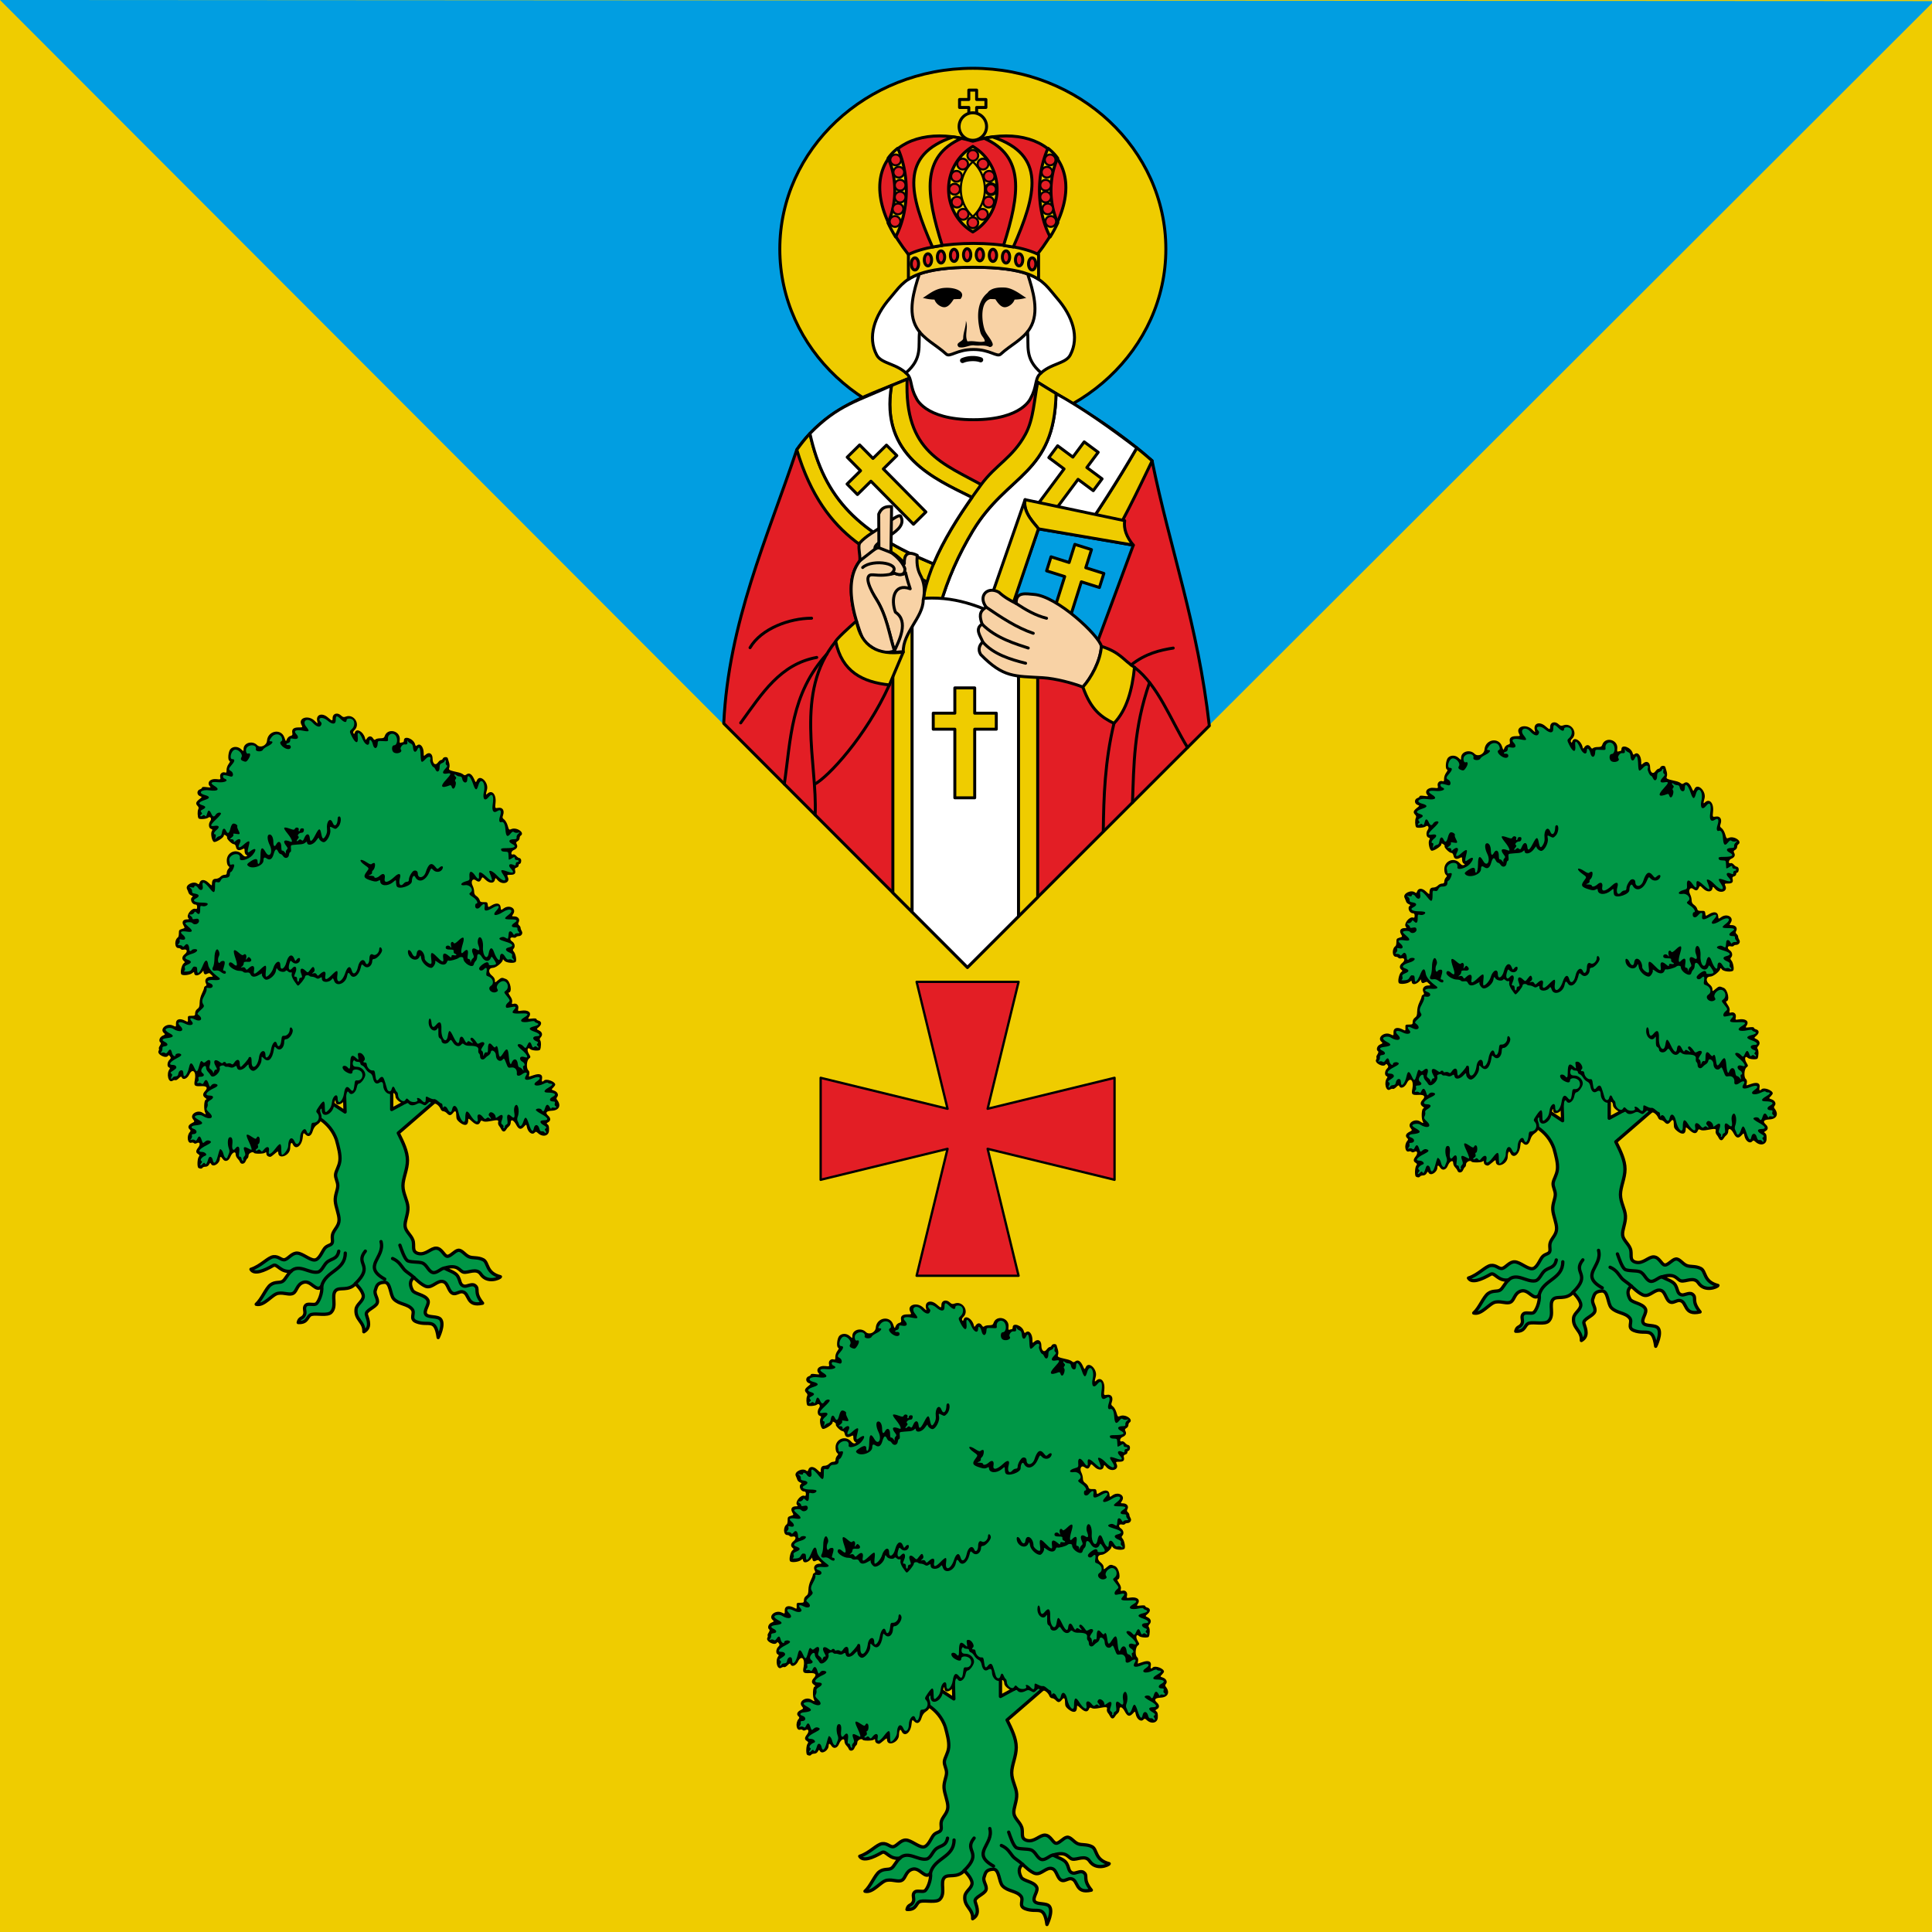 <?xml version="1.0" encoding="UTF-8"?>
<svg width="898.51" height="898.51" version="1.1" viewBox="0 0 898.51 898.51" xmlns="http://www.w3.org/2000/svg" xmlns:xlink="http://www.w3.org/1999/xlink">
 <g transform="translate(-141.22 -283.15)">
  <rect x="141.22" y="283.15" width="900" height="900" style="fill-rule:evenodd;fill:#efcc00"/>
  <path d="m567.51 739.78 14.388 59.018-59.018-14.388v47.415l59.018-14.388-14.388 59.018h47.415l-14.388-59.018 59.018 14.388v-47.415l-59.018 14.388 14.388-59.018z" style="fill-rule:evenodd;fill:#e31e25;stroke-linecap:round;stroke-linejoin:round;stroke-miterlimit:5;stroke-width:1.082;stroke:#000"/>
  <path d="m141.22 283.15 449.47 450 450-449.48z" style="fill-rule:evenodd;fill:#019ee1;paint-order:fill markers stroke"/>
  <g id="k" transform="matrix(-4.805 0 0 4.806 2326.2 148.01)">
   <path d="m304.33 139.24c-0.2 0.733-0.401 1.466-0.339 2.035 0.061 0.569 0.384 0.973 0.417 1.341s-0.222 0.701-0.213 1.109c9e-3 0.408 0.282 0.89 0.243 1.457-0.039 0.567-0.373 1.286-0.368 1.827s0.391 0.852 0.574 1.256c0.183 0.404-0.01 0.738 0.098 0.984 0.108 0.246 0.485 0.2 0.737 0.532s0.535 1.138 1.009 1.11 1.128-0.635 1.627-0.665 0.842 0.517 1.186 0.628c0.344 0.111 0.594-0.345 1.126-0.279 0.532 0.066 1.192 0.898 2.172 1.217-0.312 0.534-1.262 0.147-2.152-0.367-0.389-0.225-0.713 0.722-1.744 0.544 0.426 0.368 0.553 0.824 0.845 0.995s0.709 3e-3 1.153 0.329c0.444 0.325 0.838 1.397 1.39 1.884-0.781 0.198-1.521-0.969-2.126-1.063-0.605-0.094-1.094 0.205-1.458-4e-3 -0.365-0.209-0.342-0.832-0.959-1.05-0.784-0.277-1.254 1.056-1.801 0.366-0.081 0.681 0.328 1.602 0.567 1.724 0.238 0.122 0.77-0.08 0.967 0.111 0.289 0.28-0.013 0.592 0.137 0.936 0.186 0.426 0.483 0.208 0.607 0.744-0.995 0.055-0.82-0.668-1.307-0.786-0.487-0.118-1.523 0.156-1.876-0.198-0.589-0.589 0.015-1.651-0.444-2.11-0.371-0.371-1.227 0.101-1.92-0.668 0 0-0.741 0.717-0.75 1.206-0.01 0.485 0.641 0.785 0.696 1.268 0.117 1.029-0.812 1.207-0.752 2.183-0.684-0.392-0.448-1.042-0.25-1.642 0.143-0.435-0.897-0.713-1.045-1.147-0.134-0.392 0.329-0.839 0.188-1.228-0.132-0.366-0.136-0.732-0.874-0.773-0.618-0.034-0.548 1.227-0.916 1.616-0.52 0.551-1.356 0.457-1.784 1.006-0.305 0.392 0.299 0.931-0.412 1.204-1.187 0.456-1.821-0.469-2.101 1.523 0 0-0.618-1.237-0.238-1.75 0.265-0.358 1.179-0.161 1.417-0.468 0.295-0.38-0.405-1.011-0.168-1.429 0.294-0.519 1.276-0.552 1.479-0.921 0.24-0.436 0.314-0.933-0.144-1.246 0 0-0.779 0.796-1.247 0.886-0.573 0.11-1.052-0.661-1.606-0.477-0.463 0.153-0.466 0.965-0.923 1.136-0.289 0.108-0.608-0.212-0.912-0.159-0.737 0.127-0.333 1.481-1.952 1.103 0.909-1.115 0.261-1.363 0.749-1.715 0.308-0.222 0.781 0.153 1.071 0.058 0.413-0.136 0.316-0.519 0.586-0.959 0.229-0.374 0.885-0.547 1.291-0.775-1.373-0.43-1.43 0.299-1.871 0.391-0.431 0.09-1.244-0.437-1.654 0.182-0.624 0.942-1.866 0.391-1.901 0.26 1.422-0.367 1.137-1.374 1.663-1.645 0.527-0.271 1.012-0.125 1.397-0.298s0.67-0.664 1.022-0.617c0.352 0.047 0.77 0.631 1.079 0.578 0.308-0.053 0.507-0.742 1.033-0.781 0.526-0.039 1.044 0.705 1.768 0.511 0.685-0.184 0.314-0.791 0.518-1.308s0.687-0.821 0.745-1.316c0.058-0.495-0.309-1.182-0.272-1.851 0.037-0.669 0.48-1.32 0.481-2.068 1e-3 -0.748-0.439-1.593-0.437-2.461 1e-3 -0.868 0.444-1.759 0.887-2.649l-4.617-3.989h2.116l3.14 1.71v-7.152l4.733 0.061-0.221 7.329 3.276-2.176 1.561 1.77c-1.835 0.542-3.378 1.365-3.996 3.079" style="fill-rule:evenodd;fill:#009746;stroke-linejoin:round;stroke-miterlimit:5;stroke-width:.318;stroke:#000"/>
   <path d="m304.1 150.04c0.162 0.846 0.77 0.684 1.194 1.116 0.284 0.289 0.472 0.839 0.842 0.906 0.83 0.151 1.777-0.819 2.576-0.098m-2.956 1.457c-0.385-1.5-2.286-1.493-2.286-3.199m-1.942-0.188c1.051 1.3-0.897 1.333 0.958 3.14m-2.835-0.43c2.259-1.267-0.064-2.06 0.359-3.631m-3.179 3.465c0.419-0.386 0.722-0.511 0.959-0.79 0.264-0.312 0.467-0.768 1.101-1.038m-5.002 0.925c0.317 0.034 0.759 0.54 1.128 0.424 0.43-0.134 0.553-0.765 1.019-0.926 0.347-0.12 1.216-0.046 1.443-0.239 0.28-0.238 0.548-1.041 0.703-1.474" style="fill:none;stroke-linecap:round;stroke-linejoin:round;stroke-miterlimit:5;stroke-width:.318;stroke:#000"/>
   <path d="m304.29 98.017c-0.133 0.001-0.282 0.061-0.419 0.19-0.168 0.158-0.254 0.177-0.454 0.101-0.781-0.297-1.448 0.741-0.84 1.307 0.121 0.113 0.158 0.219 0.106 0.303-0.062 0.1-0.095 0.083-0.145-0.074-0.144-0.455-0.819-0.085-0.975 0.534-0.057 0.227-0.058 0.228-0.195 0.033-0.177-0.253-0.43-0.25-0.59 7e-3 -0.093 0.149-0.155 0.175-0.234 0.096-0.059-0.059-0.267-0.107-0.464-0.107-0.277 0-0.372-0.044-0.421-0.198-0.271-0.855-1.566-0.534-1.461 0.362 0.029 0.244 5e-3 0.308-0.096 0.27-0.073-0.028-0.172-0.051-0.22-0.051-0.048 0-0.088-0.081-0.088-0.18 0-0.509-0.938-0.174-1.085 0.387-0.044 0.167-0.081 0.185-0.191 0.094-0.304-0.252-0.639 0.152-0.639 0.773 0 0.281-9e-3 0.288-0.175 0.137-0.349-0.316-0.686-0.129-0.686 0.38 0 0.493-0.273 0.699-0.504 0.381-0.1-0.137-0.238-0.25-0.307-0.25s-0.15-0.064-0.18-0.143c-0.067-0.173-0.438-0.192-0.481-0.024-0.017 0.066-0.073 0.252-0.125 0.413-0.052 0.161-0.062 0.383-0.021 0.493 0.084 0.228 0.044 0.248-0.918 0.466-0.158 0.036-0.352 0.121-0.431 0.189-0.118 0.101-0.176 0.1-0.324-9e-3 -0.252-0.185-0.512-0.026-0.722 0.442-0.168 0.375-0.168 0.375-0.28 0.13-0.289-0.634-1.174 0.213-0.969 0.928 0.122 0.427 0.117 0.529-0.022 0.39-0.446-0.446-0.895 0.026-0.809 0.852 0.058 0.552 0.058 0.552-0.272 0.498-0.41-0.067-0.616 0.251-0.457 0.706 0.081 0.232 0.064 0.296-0.117 0.432-0.117 0.088-0.267 0.354-0.333 0.591-0.111 0.396-0.137 0.423-0.333 0.333-0.527-0.24-1.377 0.352-0.915 0.637 0.053 0.033 0.096 0.141 0.096 0.241s0.086 0.229 0.192 0.286c0.153 0.082 0.173 0.141 0.096 0.284-0.133 0.248-0.037 0.443 0.282 0.576 0.276 0.114 0.323 0.524 0.048 0.418-0.071-0.027-0.205 0.04-0.299 0.15-0.094 0.11-0.221 0.199-0.283 0.199s-0.137 0.065-0.167 0.144c-0.065 0.17 0.019 0.431 0.141 0.431 0.047 0 0.086 0.069 0.086 0.152 0 0.084 0.089 0.176 0.199 0.205 0.141 0.037 0.185 0.107 0.15 0.24-0.086 0.329 0.032 0.456 0.425 0.456 0.358 0 0.367 8e-3 0.265 0.233-0.255 0.56 0.555 0.793 0.996 0.286 0.214-0.247 0.215-0.246 0.267-0.024 0.084 0.358 0.526 0.352 0.901-0.012 0.307-0.297 0.307-0.298 0.417-0.056 0.124 0.273 0.27 0.3 0.537 0.097 0.298-0.225 0.501 0.129 0.299 0.521-0.081 0.157-0.147 0.415-0.147 0.575 0 0.204-0.071 0.337-0.24 0.448-0.132 0.087-0.265 0.254-0.294 0.372-0.044 0.176-0.117 0.212-0.406 0.204-0.317-9e-3 -0.355 0.016-0.382 0.256-0.031 0.267-0.031 0.267-0.357 0.066-0.481-0.297-0.849-0.227-0.887 0.169-0.03 0.31-0.03 0.31-0.287 0.121-0.559-0.41-1.281 3.3e-4 -0.933 0.531 0.149 0.227 0.146 0.235-0.081 0.235-0.39 0-0.601 0.274-0.442 0.571 0.068 0.127 0.055 0.207-0.048 0.292-0.078 0.065-0.142 0.177-0.142 0.251s-0.051 0.215-0.114 0.316c-0.137 0.22 0.033 0.485 0.312 0.485 0.096 0 0.2 0.043 0.233 0.096s0.159 0.071 0.28 0.041c0.322-0.081 0.391 0.192 0.097 0.384-0.25 0.164-0.31 0.513-0.121 0.702 0.086 0.086 0.078 0.152-0.035 0.283-0.166 0.191-0.286 0.802-0.188 0.96 0.124 0.2 0.958 0.124 1.116-0.101 0.084-0.119 0.143-0.151 0.143-0.075 0 0.235 0.665 0.775 0.954 0.775 0.431 0 0.493 0.438 0.105 0.742-0.189 0.148-0.294 0.316-0.294 0.471 0 0.241 1e-5 0.241-0.295-7e-3 -0.342-0.288-0.372-0.292-0.797-0.114-0.414 0.173-0.624 1.303-0.241 1.303 0.045 0-0.024 0.156-0.153 0.347-0.156 0.23-0.217 0.421-0.18 0.567 0.047 0.188 0.025 0.214-0.145 0.169-0.295-0.077-0.514 0.146-0.451 0.46 0.05 0.252 0.04 0.26-0.273 0.209-0.682-0.111-1.052 0.173-0.776 0.594 0.139 0.211 0.136 0.213-0.285 0.165-0.255-0.029-0.425-9e-3 -0.425 0.049 0 0.053-0.086 0.12-0.191 0.147-0.323 0.085-0.35 0.359-0.059 0.609 0.26 0.224 0.26 0.224 0.018 0.335-0.32 0.146-0.403 0.429-0.194 0.661 0.121 0.134 0.138 0.216 0.063 0.306-0.108 0.13-0.096 0.732 0.018 0.916 0.081 0.131 0.798 0.083 0.944-0.064 0.248-0.248 0.355 0.077 0.143 0.436-0.202 0.342-0.201 0.343-0.011 0.497 0.229 0.186 0.26 0.952 0.045 1.12-0.081 0.064-0.114 0.204-0.085 0.359 0.027 0.14 0.041 0.254 0.031 0.254s-0.216-0.068-0.459-0.15c-0.584-0.199-0.886-0.068-0.802 0.35 0.058 0.29-0.017 0.355-0.201 0.171-0.218-0.218-1.079 0.102-1.079 0.402 0 0.049 0.087 0.177 0.195 0.284 0.195 0.195 0.196 0.195-0.091 0.295-0.324 0.113-0.463 0.408-0.291 0.615 0.079 0.095 0.085 0.177 0.019 0.258-0.441 0.547-0.222 1.034 0.483 1.069 0.562 0.028 0.684 0.191 0.36 0.484-0.251 0.227-0.25 0.494 4e-3 0.63 0.177 0.095 0.183 0.119 0.049 0.219-0.108 0.081-0.144 0.247-0.128 0.591 0.025 0.532 0.618 0.667 1.074 0.244 0.165-0.153 0.211-0.16 0.317-0.044 0.24 0.263 0.652-0.031 0.753-0.539 0.057-0.285 0.057-0.285 0.286-0.038 0.301 0.324 0.516 0.268 0.758-0.198 0.236-0.455 0.52-0.566 0.52-0.203 0 0.133 0.076 0.298 0.168 0.367 0.092 0.07 0.215 0.212 0.273 0.317 0.139 0.248 0.341 0.241 0.469-0.015 0.056-0.113 0.159-0.274 0.229-0.358s0.105-0.24 0.077-0.346c-0.059-0.225 0.047-0.238 0.789-0.097 0.338 0.064 0.56 0.063 0.685-4e-3 0.143-0.076 0.198-0.065 0.243 0.051 0.137 0.357 0.397 0.355 0.798-8e-3 0.375-0.339 0.386-0.342 0.386-0.117 0 0.503 0.336 0.583 0.819 0.197 0.251-0.201 0.33-0.335 0.33-0.566 1e-5 -0.534 0.089-0.641 0.304-0.367 0.228 0.289 0.376 0.301 0.606 0.048 0.095-0.105 0.253-0.192 0.352-0.192s0.216-0.097 0.261-0.215c0.116-0.304 0.454-0.584 0.625-0.518 0.079 0.03 0.209-9e-3 0.287-0.087 0.127-0.127 0.165-0.121 0.338 0.052 0.227 0.227 0.262 0.231 0.568 0.061 0.191-0.106 0.271-0.105 0.479 3e-3 0.328 0.171 0.628 0.166 0.777-0.013 0.086-0.103 0.155-0.117 0.241-0.045 0.227 0.189 1.022-0.302 1.048-0.648 0.022-0.305 0.142-0.417 0.336-0.313 0.377 0.202 0.843-0.224 0.858-0.782 8e-3 -0.324 0.135-0.406 0.386-0.249 0.282 0.176 0.511-3e-3 0.604-0.47 0.054-0.275 0.144-0.414 0.317-0.493 0.133-0.06 0.314-0.237 0.403-0.392 0.089-0.155 0.238-0.302 0.331-0.326s0.169-0.113 0.169-0.197c0-0.098 0.084-0.152 0.234-0.152 0.129 0 0.264-0.049 0.301-0.108 0.101-0.164 0.255 0.169 0.183 0.397-0.045 0.141-0.145 0.19-0.393 0.19-0.409 0-0.803 0.379-0.803 0.773 0 0.289 0.415 0.855 0.626 0.855 0.076 0 0.158 0.151 0.195 0.359 0.097 0.54 0.55 0.84 0.758 0.503 0.125-0.202 0.217-0.079 0.276 0.369 0.091 0.688 1.016 1.111 1.016 0.465 0-0.243 0.116 0.047 0.146 0.362 0.085 0.916 1.195 1.374 1.195 0.493 0-0.142 0.029-0.167 0.105-0.09 0.077 0.077 0.071 0.199-0.019 0.449-0.161 0.444-0.038 0.807 0.359 1.063 0.203 0.131 0.339 0.329 0.428 0.623 0.144 0.474 0.418 0.609 0.687 0.34 0.212-0.212 0.228-0.197 0.282 0.281 0.094 0.832 0.69 1.245 0.956 0.662 0.132-0.289 0.246-0.122 0.259 0.376 0.018 0.725 1.156 1.137 1.156 0.419 0-0.158 0.046-0.142 0.338 0.115 0.186 0.163 0.376 0.297 0.423 0.297 0.219 0 0.388-0.134 0.388-0.309 0-0.148 0.029-0.169 0.126-0.089 0.139 0.115 1.001 0.128 1.071 0.015 0.105-0.171 0.527 0.025 0.527 0.244 0 0.122 0.046 0.251 0.102 0.285 0.056 0.035 0.141 0.166 0.189 0.293 0.103 0.271 0.452 0.312 0.541 0.062 0.033-0.092 0.14-0.245 0.237-0.339s0.176-0.273 0.176-0.398c0-0.359 0.343-0.198 0.519 0.243 0.172 0.429 0.538 0.519 0.748 0.182 0.15-0.24 0.265-0.246 0.265-0.013 0 0.471 0.65 0.874 0.845 0.524 0.08-0.142 0.1-0.137 0.199 0.048 0.066 0.124 0.203 0.207 0.341 0.207 0.127 0 0.257 0.043 0.289 0.096h-1e-3c0.07 0.114 0.242 0.121 0.403 0.019 0.143-0.091 0.109-0.907-0.045-1.093-0.084-0.101-0.066-0.157 0.078-0.248 0.237-0.148 0.236-0.314-5e-3 -0.62-0.242-0.307-0.167-0.593 0.116-0.441 0.13 0.07 0.224 0.071 0.289 6e-3 0.053-0.053 0.157-0.074 0.23-0.046 0.383 0.147 0.515-0.624 0.175-1.023-0.1-0.117-0.097-0.167 0.018-0.272 0.206-0.189 0.121-0.426-0.213-0.593-0.294-0.147-0.295-0.147-0.104-0.403 0.329-0.441-0.44-0.937-0.942-0.608-0.299 0.196-0.363 0.193-0.252-0.015 0.151-0.282 0.119-1.175-0.045-1.238-0.116-0.045-0.107-0.08 0.053-0.192 0.249-0.174 0.249-0.393 2e-3 -0.656-0.304-0.324-0.165-0.497 0.376-0.47 0.666 0.034 0.729-0.031 0.611-0.627-0.153-0.774 0.23-1.141 0.535-0.512 0.209 0.43 0.623 0.588 0.74 0.282 0.039-0.101 0.107-0.077 0.285 0.101 0.129 0.129 0.275 0.209 0.325 0.178s0.175-3e-3 0.279 0.061c0.396 0.247 0.631-0.69 0.284-1.129-0.055-0.069-0.033-0.129 0.06-0.164 0.204-0.078 0.182-0.505-0.038-0.725-0.153-0.153-0.164-0.211-0.062-0.35 0.087-0.119 0.141-0.134 0.191-0.053 0.198 0.32 1.094-0.137 0.917-0.468-0.049-0.091-0.063-0.192-0.032-0.223s-0.013-0.164-0.098-0.295c-0.095-0.145-0.118-0.26-0.06-0.296 0.218-0.135 0.098-0.533-0.198-0.658-0.256-0.108-0.274-0.138-0.144-0.246 0.485-0.402-0.252-1.028-0.867-0.736-0.297 0.141-0.298 0.141-0.287-0.21 0.012-0.415-0.37-0.529-0.883-0.264-0.283 0.146-0.283 0.147-0.269-0.162 0.013-0.295-2e-3 -0.309-0.345-0.309-0.326 0-0.359-0.024-0.359-0.258 4e-5 -0.159-0.083-0.316-0.215-0.409-0.17-0.119-0.216-0.245-0.22-0.604-3e-3 -0.266-0.091-0.628-0.215-0.878-0.116-0.234-0.211-0.483-0.211-0.553 0-0.071-0.064-0.153-0.142-0.183-0.105-0.04-0.118-0.1-0.048-0.23 0.188-0.352-0.03-0.666-0.463-0.667-0.256-4.6e-4 -0.257-4.5e-4 0.102-0.33 0.167-0.131 0.551 0.444 0.618-0.266 0.333 0.513 0.89 0.635 0.89 0.195 0-0.065 0.067-0.049 0.168 0.039 0.23 0.201 0.944 0.283 1.076 0.125 0.135-0.163-0.03-0.914-0.234-1.063-0.133-0.098-0.134-0.123-5e-3 -0.23 0.214-0.178 0.176-0.441-0.095-0.655-0.297-0.234-0.234-0.522 0.096-0.439 0.12 0.03 0.247 8e-3 0.283-0.049 0.035-0.057 0.142-0.103 0.238-0.103 0.378 0 0.408-0.787 0.039-1.039-0.05-0.034-0.089-0.21-0.086-0.392 4e-3 -0.29-0.032-0.341-0.296-0.418-0.298-0.086-0.299-0.089-0.147-0.353 0.188-0.327 0.038-0.574-0.349-0.574-0.192 0-0.221-0.026-0.132-0.115 0.27-0.27-0.334-1.044-0.704-0.902-0.098 0.038-0.139-0.016-0.139-0.183 0-0.164 0.053-0.236 0.173-0.236 0.346 0 0.567-0.557 0.29-0.729-0.074-0.046-0.041-0.095 0.098-0.147 0.115-0.043 0.235-0.154 0.265-0.248s0.099-0.264 0.154-0.379c0.194-0.407-0.652-0.82-1.032-0.504-0.09 0.075-0.138 0.051-0.184-0.095-0.113-0.357-0.501-0.356-0.87 1e-3 -0.298 0.288-0.328 0.299-0.328 0.116 0-0.361-0.108-0.505-0.378-0.505-0.144 0-0.34-0.086-0.436-0.192-0.095-0.105-0.274-0.191-0.398-0.191-0.167 0-0.224-0.054-0.224-0.208 0-0.114-0.066-0.28-0.146-0.369-0.131-0.145-0.131-0.174 0-0.283 0.089-0.074 0.146-0.281 0.146-0.532 0-0.824-0.965-1.194-1.503-0.576-0.137 0.157-0.266 0.221-0.369 0.181-0.145-0.056-0.145-0.069-5e-3 -0.148 0.088-0.049 0.154-0.209 0.154-0.372 0-0.253 0.021-0.274 0.185-0.187 0.352 0.188 0.581 0.121 0.643-0.188 0.037-0.183 0.116-0.287 0.219-0.287 0.194 0 0.719-0.524 0.645-0.643-0.029-0.046 0.031-0.136 0.133-0.2 0.152-0.095 0.186-0.09 0.186 0.027 0 0.179 0.724 0.647 0.937 0.606 0.206-0.04 0.371-0.815 0.224-1.05-0.083-0.132-0.066-0.176 0.086-0.224 0.225-0.071 0.257-0.492 0.058-0.764-0.162-0.222 4e-3 -0.477 0.204-0.314 0.168 0.138 0.863 0.184 0.938 0.063 0.102-0.165 0.116-0.696 0.024-0.877-0.06-0.118-0.042-0.215 0.061-0.318 0.22-0.22 0.182-0.381-0.152-0.643-0.282-0.221-0.289-0.239-0.104-0.298 0.361-0.115 0.37-0.567 0.013-0.68-0.1-0.032-0.182-0.104-0.182-0.16 0-0.067-0.157-0.081-0.451-0.041-0.353 0.048-0.425 0.037-0.335-0.054 0.367-0.367 0.014-0.794-0.598-0.725-0.422 0.048-0.425 0.046-0.372-0.218 0.059-0.292-0.207-0.524-0.481-0.419-0.111 0.043-0.143-0.015-0.136-0.244 5e-3 -0.167-0.082-0.421-0.195-0.575-0.142-0.192-0.168-0.287-0.086-0.315 0.197-0.066 0.115-0.929-0.11-1.155-0.262-0.262-0.721-0.248-1.018 0.031-0.239 0.224-0.239 0.224-0.239-0.025 0-0.596-0.85-0.84-1.307-0.376-0.315 0.319-0.924 0.052-0.961-0.422-0.076-0.977-1.372-1.215-1.684-0.309-0.142 0.413-0.142 0.413-0.242 0.162-0.056-0.139-0.204-0.277-0.334-0.31-0.188-0.047-0.224-0.106-0.187-0.3 0.068-0.356-0.128-0.527-0.605-0.527-0.413 0-0.414-1.93e-4 -0.281-0.256 0.347-0.67-0.66-0.98-1.271-0.391-0.323 0.312-0.323 0.312-0.26 0.057 0.162-0.656-0.461-0.876-1.04-0.368-0.393 0.345-0.445 0.353-0.445 0.067 0-0.285-0.177-0.447-0.398-0.445z" style="stroke-width:.096"/>
   <path d="m317.29 141.6c-0.141-0.141-0.178-0.145-0.251-0.027-0.086 0.139-0.165 0.019-0.327-0.498-0.086-0.273-0.345-0.197-0.408 0.12-0.092 0.459-0.3 0.342-0.468-0.263-0.239-0.861-0.22-0.826-0.374-0.698-0.075 0.062-0.163 0.236-0.197 0.387-0.082 0.374-0.312 0.564-0.391 0.322-0.032-0.098-0.099-0.266-0.15-0.373-0.061-0.128-0.058-0.286 9e-3 -0.461 0.157-0.413 0.128-1.015-0.052-1.084-0.233-0.089-0.339 0.159-0.279 0.656 0.059 0.488-0.086 0.704-0.287 0.429-0.261-0.357-0.453-0.194-0.381 0.324 0.052 0.375 0.038 0.476-0.06 0.455-0.07-0.015-0.142 0.07-0.16 0.188-0.018 0.118-0.078 0.215-0.132 0.215-0.055 0-0.075-0.063-0.045-0.141 0.03-0.077-0.012-0.207-0.092-0.287-0.124-0.124-0.127-0.197-0.025-0.479 0.148-0.41 0.069-0.505-0.275-0.333-0.145 0.073-0.296 0.148-0.336 0.167-0.144 0.07-0.066-0.233 0.21-0.816 0.329-0.696 0.259-0.804-0.288-0.442-0.366 0.242-0.403 0.249-0.49 0.094-0.068-0.121-0.127-0.14-0.214-0.069-0.134 0.111-0.087 0.677 0.057 0.677 0.05 0 0.065 0.083 0.033 0.184-0.038 0.121-1e-4 0.217 0.112 0.28 0.094 0.053 0.14 0.127 0.102 0.164-0.038 0.038-0.129 0.019-0.202-0.042-0.103-0.085-0.162-0.075-0.262 0.044-0.116 0.14-0.149 0.13-0.338-0.108-0.285-0.358-0.559-0.266-0.466 0.156 0.096 0.436-0.197 0.34-0.607-0.201-0.47-0.619-0.592-0.61-0.592 0.041 0 0.293-0.033 0.534-0.072 0.534-0.19 0-0.598-0.578-0.598-0.847 0-0.767-0.375-1.02-0.628-0.422-0.181 0.43-0.52 0.175-0.523-0.394-3e-3 -0.604-0.476-1.093-0.619-0.641-0.147 0.464-0.39 0.186-0.454-0.521-0.02-0.219-0.074-0.287-0.226-0.287-0.468 0-0.688-0.563-0.361-0.924 0.147-0.162 0.136-0.204-0.168-0.651-0.43-0.634-0.564-0.623-0.564 0.044 0 0.598-0.055 0.634-0.401 0.263-0.169-0.181-0.261-0.408-0.294-0.726-0.064-0.613-0.549-0.924-0.549-0.352 0 0.682-0.508 0.275-0.617-0.493-0.088-0.628-0.296-0.78-0.579-0.425-0.258 0.324-0.353 0.232-0.429-0.42-0.046-0.392-0.072-0.429-0.293-0.407-0.367 0.037-0.606-0.404-0.416-0.766 0.18-0.343 0.898-0.4 0.898-0.072 0 0.247 0.242 0.247 0.646 1e-3 0.348-0.212 0.431-0.576 0.131-0.576-0.099 0-0.233 0.065-0.299 0.144-0.203 0.245-0.26 0.162-0.26-0.381 0-0.739-0.16-0.906-0.534-0.557-0.285 0.267-0.285 0.267-0.231-0.092 0.05-0.329 0.036-0.359-0.171-0.359-0.267 0-0.599 0.541-0.433 0.707 0.143 0.143 0.119 0.231-0.06 0.216-0.099-8e-3 -0.164 0.067-0.175 0.201-0.025 0.297-0.321 0.597-0.564 0.573-0.174-0.018-0.21 0.042-0.255 0.43-0.067 0.57-0.157 0.659-0.374 0.371-0.098-0.13-0.232-0.206-0.31-0.176-0.122 0.047-0.194 0.229-0.447 1.125-0.094 0.333-0.375 0.367-0.453 0.055-0.077-0.308-0.211-0.315-0.325-0.016-0.048 0.127-0.133 0.258-0.189 0.293-0.056 0.035-0.102 0.16-0.102 0.279 0 0.401-0.514 0.785-0.696 0.519-0.15-0.22-0.15-0.22-0.407 0.032-0.253 0.248-0.925 0.152-0.764-0.108 0.131-0.212-0.181-0.179-0.384 0.04-0.301 0.325-0.431 0.313-0.431-0.039 0-0.333-0.01-0.336-0.396-0.137-0.16 0.083-0.346 0.13-0.412 0.104-0.067-0.025-0.233 0.058-0.37 0.185-0.137 0.127-0.294 0.231-0.349 0.231-0.055 0-0.103 0.118-0.107 0.263-4e-3 0.145-0.029 0.209-0.056 0.144-0.082-0.202-0.303-0.133-0.434 0.137-0.181 0.371-0.355 0.387-0.425 0.039-0.111-0.557-0.476-0.406-0.618 0.255-0.184 0.859-0.662 1.296-0.662 0.606 0-0.744-0.162-0.856-0.484-0.335-0.433 0.701-0.835 0.88-0.711 0.318 0.091-0.413-0.202-0.493-0.489-0.133-0.185 0.232-0.24 0.254-0.368 0.148-0.12-0.1-0.179-0.101-0.294-5e-3 -0.182 0.151-0.188 0.016-7e-3 -0.184 0.118-0.131 0.118-0.176 1.1e-4 -0.337-0.133-0.181-0.532 0.06-0.579 0.351-7e-3 0.041-0.017 0.099-0.024 0.129-7e-3 0.03-0.127-0.036-0.268-0.146-0.349-0.275-0.496-0.124-0.329 0.338 0.109 0.303 0.104 0.356-0.043 0.464-0.092 0.067-0.136 0.172-0.099 0.232 0.037 0.061 0.022 0.11-0.033 0.11-0.056 0-0.101-0.066-0.101-0.147 0-0.081-0.069-0.173-0.152-0.205-0.121-0.046-0.14-0.143-0.091-0.467 0.075-0.5-0.066-0.624-0.376-0.333-0.278 0.261-0.377 0.133-0.291-0.376 0.037-0.22 0.018-0.456-0.047-0.577-0.268-0.501-0.524 0.384-0.289 1.001 0.058 0.153 0.061 0.312 7e-3 0.413-0.048 0.09-0.112 0.243-0.142 0.34-0.086 0.274-0.269 0.139-0.417-0.306-0.177-0.531-0.297-0.47-0.539 0.274-0.224 0.686-0.385 0.819-0.471 0.387-0.083-0.415-0.411-0.402-0.523 0.02-0.06 0.227-0.13 0.303-0.256 0.28-0.095-0.017-0.208 0.025-0.25 0.093-0.042 0.068-0.107 0.094-0.144 0.058-0.037-0.037-0.015-0.129 0.047-0.204 0.078-0.094 0.082-0.157 0.014-0.199-0.162-0.1-0.118-0.184 0.187-0.357 0.405-0.231 0.378-0.459-0.056-0.459-0.508 0-0.395-0.258 0.269-0.615 0.302-0.162 0.535-0.338 0.519-0.391-0.051-0.165-0.47-0.172-0.561-9e-3 -0.129 0.231-0.23 0.184-0.327-0.151-0.115-0.401-0.278-0.44-0.457-0.109-0.08 0.148-0.148 0.21-0.15 0.138-3e-3 -0.087-0.083-0.116-0.243-0.085-0.241 0.046-0.325-0.055-0.14-0.169 0.055-0.034 0.073-0.144 0.041-0.245-0.047-0.147-0.011-0.183 0.177-0.183 0.359 0 0.396-0.259 0.061-0.433-0.469-0.243-0.275-0.425 0.458-0.428 0.429-2e-3 0.398-0.205-0.072-0.469-0.413-0.232-0.494-0.394-0.197-0.394 0.102 0 0.21-0.039 0.239-0.086 0.029-0.047 0.213-4e-3 0.409 0.096 0.672 0.343 1.227 0.137 0.651-0.241-0.512-0.335-0.243-0.551 0.368-0.296 0.692 0.289 0.974 0.167 0.674-0.291-0.187-0.285 0.068-0.346 0.4-0.095 0.291 0.22 0.539 0.186 0.509-0.069-0.046-0.38 0.196-0.636 0.546-0.579 0.295 0.048 0.314 0.031 0.492-0.446 0.16-0.43 0.202-0.476 0.31-0.346 0.266 0.32 0.676 0.075 0.676-0.403 0-0.362 0.447-0.626 0.496-0.294 0.017 0.113 0.115 0.253 0.217 0.311 0.103 0.058 0.254 0.184 0.336 0.279 0.194 0.226 0.483 0.119 0.483-0.178 0-0.123 0.047-0.253 0.105-0.288 0.058-0.036 0.087-0.188 0.065-0.34-0.043-0.295 0.22-0.408 0.931-0.401 0.158 2e-3 0.356-0.057 0.441-0.13 0.132-0.114 0.171-0.113 0.275 0.013 0.212 0.256 0.555 0.176 0.791-0.184 0.216-0.33 0.216-0.33 0.42-0.075 0.222 0.278 0.706 0.199 0.706-0.114 0-0.077 0.072-0.181 0.159-0.23 0.121-0.068 0.156-0.213 0.145-0.603-0.011-0.394 9e-3 -0.475 0.085-0.346 0.269 0.455 0.856 0.051 0.856-0.59 0-0.498-0.223-0.499-0.27-1e-3 -0.046 0.491-0.185 0.566-0.446 0.242-0.354-0.44-0.548-0.288-0.519 0.407 0.039 0.965-0.495 1.512-0.626 0.64-0.094-0.626-0.198-0.609-0.531 0.09-0.328 0.687-0.546 0.802-0.593 0.313-0.034-0.356-0.256-0.42-0.41-0.12-0.218 0.422-0.26 0.462-0.347 0.321-0.066-0.105-0.117-0.107-0.274-0.01-0.285 0.176-0.345 0.146-0.146-0.074 0.132-0.146 0.148-0.221 0.066-0.304-0.101-0.101-0.306 0.075-0.605 0.523-0.034 0.051-0.139 0.038-0.251-0.032-0.316-0.197-0.566-0.046-0.37 0.223 0.244 0.335 0.293 0.487 0.17 0.528-0.062 0.021-0.116 0.153-0.119 0.293-6e-3 0.255-6e-3 0.255-0.096 0.03-0.058-0.144-0.142-0.206-0.233-0.171-0.114 0.044-0.143-0.032-0.143-0.367 0-0.533-0.159-0.641-0.435-0.295-0.134 0.168-0.235 0.226-0.277 0.159-0.138-0.223-0.234-0.087-0.298 0.42-0.079 0.629-0.154 0.651-0.479 0.137-0.331-0.525-0.465-0.444-0.523 0.317-0.045 0.591-0.169 0.924-0.256 0.684-0.194-0.538-0.569-0.485-0.624 0.089-0.017 0.174-0.084 0.304-0.157 0.304-0.07 0-0.194 0.086-0.275 0.191-0.142 0.184-0.145 0.181-0.086-0.072 0.036-0.155 0.021-0.263-0.036-0.263-0.167 0-0.107-0.276 0.083-0.377 0.433-0.232 0.291-0.646-0.162-0.474-0.481 0.183-0.293-0.263 0.315-0.748 0.185-0.147 0.336-0.322 0.336-0.388 0-0.186-0.334-0.141-0.527 0.072-0.228 0.252-0.265 0.244-0.415-0.096-0.162-0.365-0.286-0.364-0.414 3e-3 -0.081 0.233-0.127 0.269-0.234 0.18-0.101-0.084-0.168-0.082-0.277 9e-3 -0.091 0.075-0.144 0.082-0.144 0.017 0-0.056 0.045-0.13 0.1-0.164 0.069-0.043 0.065-0.104-0.011-0.196-0.088-0.105-0.073-0.148 0.067-0.198 0.48-0.172 0.464-0.513-0.025-0.513-0.405 0-0.251-0.264 0.251-0.431 0.594-0.197 0.61-0.375 0.048-0.517-0.46-0.116-0.551-0.246-0.239-0.345 0.105-0.033 0.191-0.096 0.191-0.138 0-0.043 0.196-0.036 0.436 0.015 0.819 0.175 1.146-0.05 0.569-0.391-0.498-0.294-0.429-0.419 0.215-0.391 0.949 0.042 1.07-0.026 0.727-0.405-0.222-0.245-0.105-0.312 0.342-0.198 0.21 0.053 0.405 0.073 0.434 0.044 0.107-0.107 0.047-0.315-0.139-0.474-0.246-0.211-0.245-0.219 0.101-0.654 0.292-0.368 0.292-0.368 0.088-0.522-0.313-0.236-0.233-0.777 0.134-0.905 0.367-0.128 0.892 0.419 0.7 0.73-0.09 0.146-0.084 0.2 0.031 0.274 0.443 0.282 1.018-0.273 0.583-0.562-0.364-0.242-0.201-0.771 0.286-0.925 0.171-0.054 0.189-0.113 0.135-0.437-0.068-0.404 0.027-0.479 0.284-0.221 0.174 0.174 0.435 0.115 0.435-0.097 0-0.198-0.636-0.664-0.814-0.596-0.08 0.031-0.134 0.111-0.121 0.178 0.016 0.081-0.071 0.115-0.256 0.102-0.521-0.038-0.547-0.085-0.271-0.507 0.226-0.345 0.265-0.37 0.325-0.205 0.155 0.419 0.611 0.377 0.868-0.079 0.212-0.377 0.459-0.384 0.459-0.014 0 0.152 0.06 0.326 0.134 0.387 0.074 0.061 0.161 0.217 0.193 0.347 0.105 0.417 1.013-0.117 1.013-0.596 0-0.14 0.293-0.171 0.436-0.047 0.155 0.135 0.879 0.331 0.983 0.267 0.054-0.034 0.127 0.025 0.16 0.131 0.102 0.321 0.483 0.345 0.862 0.057 0.211-0.161 0.312-0.199 0.276-0.106-0.07 0.181 0.206 0.625 0.389 0.625 0.359 0 0.895-0.498 0.962-0.896 0.062-0.365 0.076-0.38 0.168-0.184 0.271 0.576 1.126 0.2 1.126-0.496 0-0.262-0.248-0.158-0.39 0.163-0.167 0.38-0.413 0.41-0.454 0.055-0.083-0.72-0.784-0.302-0.784 0.468 0 0.165-0.373 0.499-0.562 0.503-0.103 3e-3 -0.117-0.109-0.065-0.523 0.081-0.644-0.043-0.687-0.528-0.184-0.557 0.579-0.705 0.616-0.632 0.157 0.079-0.494-0.109-0.585-0.51-0.248-0.242 0.203-0.29 0.217-0.29 0.081 0-0.123-0.06-0.152-0.239-0.118-0.262 0.05-0.329-0.064-0.091-0.156 0.082-0.031 0.135-0.133 0.12-0.226-0.023-0.138 0.042-0.169 0.352-0.169 0.275 0 0.389-0.043 0.412-0.155 0.047-0.235-0.283-0.319-0.44-0.113-0.117 0.154-0.125 0.139-0.067-0.138 0.066-0.315-0.135-0.458-0.291-0.207-0.04 0.065-0.206-0.033-0.436-0.259-0.477-0.466-0.623-0.36-0.422 0.304 0.224 0.74 0.203 1.097-0.05 0.826-0.339-0.364-0.507-0.278-0.432 0.221 0.053 0.354 0.038 0.431-0.085 0.431-0.088 0-0.154 0.089-0.161 0.215-0.01 0.194-0.016 0.196-0.056 0.024-0.025-0.105-0.108-0.241-0.186-0.302-0.124-0.097-0.124-0.151 8.1e-4 -0.449 0.189-0.453 6e-3 -0.654-0.37-0.407-0.273 0.179-0.329 0.017-0.154-0.444 0.113-0.296 0.024-0.743-0.148-0.743-0.193 0-0.34 0.456-0.308 0.957 0.054 0.848-0.416 1.356-0.554 0.6-0.106-0.582-0.328-0.647-0.502-0.148-0.251 0.718-0.584 1.041-0.584 0.565 0-0.441-0.259-0.502-0.487-0.114-0.157 0.266-0.248 0.334-0.39 0.289-0.102-0.032-0.247-7e-3 -0.324 0.057-0.09 0.074-0.139 0.079-0.139 0.014 0-0.056 0.047-0.131 0.104-0.166 0.057-0.035 0.082-0.149 0.055-0.253-0.038-0.145 0.026-0.22 0.279-0.326 0.395-0.165 0.426-0.395 0.065-0.481-0.569-0.136-0.451-0.346 0.322-0.57 0.595-0.173 0.713-0.295 0.402-0.415-0.154-0.059-0.288-0.044-0.437 0.051-0.118 0.075-0.222 0.103-0.23 0.062-8e-3 -0.041-0.025-0.117-0.037-0.17-0.012-0.053-0.027-0.193-0.033-0.311-0.014-0.278-0.258-0.278-0.407-2.9e-4 -0.071 0.133-0.13 0.169-0.155 0.096-0.022-0.066-0.151-0.119-0.286-0.119-0.226 0-0.234-0.014-0.1-0.168 0.08-0.092 0.126-0.221 0.103-0.287-0.029-0.079 0.056-0.12 0.252-0.12 0.364 0 0.391-0.203 0.056-0.422-0.378-0.248-0.284-0.344 0.335-0.344 0.663 0 0.703-0.071 0.239-0.424-0.63-0.481-0.17-0.737 0.523-0.291 0.71 0.457 1.108 0.357 0.618-0.155-0.41-0.427-0.184-0.573 0.378-0.244 0.635 0.372 0.853 0.346 0.771-0.093-0.069-0.369 0.126-0.367 0.435 5e-3 0.2 0.241 0.483 0.188 0.483-0.09 0-0.132-0.043-0.239-0.096-0.239-0.241 0-0.063-0.379 0.287-0.611 0.423-0.28 0.446-0.325 0.245-0.48-0.319-0.245 0.078-0.763 0.529-0.691 0.539 0.086 0.494-0.213-0.056-0.369-0.376-0.107-0.382-0.116-0.353-0.511 0.039-0.521-0.215-0.552-0.545-0.066-0.283 0.415-0.416 0.427-0.377 0.033 0.045-0.454-0.147-0.434-0.686 0.07-0.643 0.601-0.711 0.527-0.338-0.367 0.139-0.334-0.303-0.174-0.694 0.25-0.644 0.698-1.123 0.656-0.63-0.055 0.319-0.461 0.244-0.537-0.328-0.332-0.674 0.242-0.798 0.149-0.387-0.289 0.276-0.294 0.117-0.504-0.255-0.335-0.214 0.098-0.242 0.089-0.242-0.079 0-0.105-0.064-0.189-0.144-0.189-0.079 0-0.144-0.043-0.144-0.096 0-0.053 0.086-0.096 0.191-0.096 0.106 0 0.191-0.064 0.191-0.144 0-0.182 0.047-0.18 0.338 0.011 0.13 0.085 0.241 0.117 0.247 0.072 6e-3 -0.046 0.017-0.231 0.024-0.413 0.012-0.31 0.033-0.33 0.346-0.335 0.239-4e-3 0.343-0.052 0.366-0.172 0.028-0.143-0.044-0.168-0.493-0.168-0.855 0-1.061-0.162-0.545-0.429 0.377-0.195 0.291-0.433-0.157-0.433-0.275 0-0.326-0.032-0.301-0.187 0.017-0.103-0.056-0.257-0.162-0.342-0.188-0.152-0.187-0.154 0.043-0.104 0.129 0.028 0.293 2e-3 0.366-0.058 0.103-0.085 0.18-0.048 0.357 0.172 0.291 0.362 0.429 0.238 0.474-0.425 0.036-0.53 0.18-0.797 0.386-0.718 0.21 0.081 0.273-0.154 0.145-0.542-0.177-0.536-0.076-0.74 0.257-0.521 0.364 0.239 0.543-9e-3 0.448-0.623-0.137-0.885 0.03-1.184 0.402-0.721 0.36 0.448 0.603 0.163 0.445-0.522-0.201-0.871 0.301-1.475 0.535-0.644 0.161 0.569 0.29 0.539 0.514-0.119 0.261-0.769 0.56-1.002 0.56-0.437 0 0.445 0.432 0.376 0.497-0.079 0.02-0.138 0.097-0.208 0.23-0.208 0.11 0 0.272-0.059 0.359-0.131 0.179-0.148 0.22-0.016 0.048 0.156-0.083 0.083-0.083 0.144-2e-3 0.242 0.069 0.083 0.075 0.164 0.018 0.222-0.116 0.116 0.018 0.635 0.179 0.689 0.066 0.022 0.145-0.053 0.175-0.167 0.038-0.144 0.102-0.188 0.209-0.146 0.82 0.325 0.956 0.113 0.346-0.539-0.522-0.558-0.545-0.69-0.107-0.608 0.449 0.084 0.526-0.097 0.191-0.447-0.215-0.225-0.245-0.301-0.14-0.365 0.077-0.048 0.11-0.165 0.079-0.283-0.029-0.111-0.014-0.201 0.034-0.201s0.087 0.044 0.087 0.098c0 0.054 0.108 0.139 0.239 0.189 0.191 0.073 0.239 0.157 0.239 0.418 0 0.417 0.247 0.541 0.401 0.202 0.059-0.131 0.143-0.237 0.186-0.237 0.119 0 0.375-0.546 0.323-0.688-0.128-0.35 0.14-0.413 0.434-0.102 0.413 0.438 0.463 0.4 0.495-0.375 0.029-0.707 0.151-0.913 0.316-0.535 0.153 0.349 0.378 0.269 0.412-0.148 0.023-0.279 0.083-0.384 0.255-0.449 0.124-0.047 0.249-0.163 0.278-0.259 0.029-0.095 0.038-0.054 0.021 0.09-0.029 0.246 0.03 0.303 0.286 0.274 0.198-0.023 0.459 0.356 0.342 0.497-0.233 0.28 0.463 0.507 0.731 0.239 0.192-0.192 0.145-0.651-0.066-0.651-0.345 0-0.417-0.724-0.099-1.011 0.284-0.257 0.726-0.016 0.683 0.374-0.028 0.257-0.021 0.26 0.479 0.233 0.496-0.027 0.507-0.021 0.517 0.241 0.019 0.532 0.355 0.584 0.468 0.072 0.086-0.391 0.336-0.594 0.336-0.273 0 0.517 0.401 0.369 0.663-0.244 0.289-0.675 0.528-0.793 0.464-0.23-0.084 0.747 0.219 0.704 0.601-0.085 0.206-0.427 0.206-0.427-0.054-0.668-0.275-0.255-0.287-0.75-0.022-0.918 0.199-0.126 0.549-0.088 0.549 0.06 0 0.287 0.221 0.255 0.565-0.081 0.396-0.387 0.488-0.367 0.488 0.103 0 0.423 0.338 0.437 0.799 0.032 0.484-0.425 1.065-0.275 0.628 0.162-0.076 0.076-0.075 0.161 4e-3 0.307 0.124 0.232 0.458 0.122 0.81-0.268 0.48-0.531 1.066-0.176 0.626 0.379-0.37 0.467-0.33 0.526 0.275 0.407 0.692-0.137 0.983-0.009 0.69 0.303-0.312 0.333-0.201 0.557 0.236 0.475 0.302-0.057 0.336-0.042 0.336 0.148 0 0.131 0.073 0.23 0.191 0.261 0.262 0.069 0.243 0.222-0.024 0.194-0.26-0.028-0.312 0.339-0.055 0.388 0.411 0.079 1.086-0.56 0.776-0.733-0.135-0.075-0.148-0.142-0.07-0.364 0.144-0.413 0.711-0.44 0.991-0.046 0.24 0.337 0.249 0.397 0.058 0.397-0.292 0-0.131 0.255 0.29 0.46 0.239 0.116 0.459 0.275 0.489 0.354 0.091 0.237 0.741 0.195 0.678-0.044-0.109-0.418 0.562-0.541 0.878-0.16 0.162 0.195 0.063 0.649-0.125 0.577-0.239-0.092-0.266 0.15-0.053 0.494 0.166 0.269 0.25 0.324 0.414 0.275 0.326-0.098 0.406-0.215 0.282-0.414-0.175-0.28 0.308-0.815 0.657-0.728 0.344 0.086 0.552 0.909 0.23 0.909-0.269 0-0.256 0.202 0.035 0.533 0.346 0.394 0.36 0.479 0.103 0.616-0.287 0.154-0.267 0.618 0.024 0.535 0.615-0.175 0.742-0.178 0.742-0.018 0 0.087-0.065 0.183-0.144 0.214-0.484 0.186-0.046 0.423 0.649 0.352 0.656-0.068 0.787 0.084 0.314 0.363-0.554 0.327-0.315 0.545 0.469 0.427 0.792-0.119 1.196 0.255 0.482 0.446-0.525 0.14-0.551 0.309-0.072 0.464 0.655 0.211 0.756 0.385 0.302 0.526-0.367 0.114-0.382 0.245-0.047 0.411 0.214 0.106 0.238 0.152 0.139 0.271-0.095 0.115-0.092 0.16 0.016 0.226 0.074 0.046 0.105 0.113 0.068 0.15-0.037 0.037-0.125 0.018-0.196-0.04-0.095-0.079-0.158-0.079-0.239 2e-3 -0.111 0.111-0.112 0.109-0.256-0.353-0.071-0.227-0.215-0.168-0.353 0.144-0.148 0.335-0.275 0.362-0.441 0.096-0.126-0.202-0.501-0.266-0.501-0.086 0 0.058 0.215 0.308 0.479 0.555 0.573 0.538 0.616 0.713 0.155 0.627-0.442-0.083-0.554 0.114-0.218 0.383 0.261 0.208 0.338 0.435 0.149 0.435-0.068 0-0.083 0.096-0.042 0.263 0.056 0.23 0.049 0.243-0.061 0.104-0.069-0.088-0.212-0.174-0.317-0.193-0.135-0.023-0.206-0.129-0.239-0.36-0.06-0.409-0.249-0.482-0.398-0.155-0.156 0.343-0.301 0.261-0.424-0.241-0.066-0.27-0.164-0.435-0.268-0.456-0.185-0.036-0.465 0.157-0.394 0.272 0.025 0.041-0.018 0.198-0.096 0.348-0.207 0.398-0.182 0.445 0.201 0.374 0.256-0.048 0.326-0.035 0.273 0.05-0.042 0.069 0.022 0.186 0.158 0.291 0.229 0.176 0.229 0.176 0.014 0.178-0.136 1e-3 -0.215 0.061-0.215 0.161 0 0.147-0.012 0.147-0.175 0-0.352-0.319-0.608-0.165-0.393 0.236 0.237 0.443 0.055 0.522-0.353 0.153-0.479-0.432-0.659-0.462-0.566-0.093 0.208 0.83 0.194 0.936-0.092 0.711-0.556-0.437-0.7-0.176-0.211 0.384 0.371 0.425 1.26 0.651 1.204 0.306-0.045-0.271 0.091-0.419 0.384-0.419 0.354 0 0.716 0.342 0.644 0.61-0.03 0.112-0.055 0.261-0.056 0.33-8.7e-4 0.081-0.068 0.105-0.185 0.068-0.101-0.032-0.205-0.024-0.231 0.018-0.069 0.111 0.195 0.697 0.314 0.697 0.055 0 0.1 0.103 0.1 0.229 0 0.244 0.158 0.345 0.536 0.345 0.156 0 0.27 0.079 0.342 0.238 0.085 0.186 0.157 0.225 0.333 0.181 0.214-0.054 0.225-0.033 0.225 0.427 0 0.606 0.106 0.676 0.423 0.28 0.612-0.766 0.873-0.872 0.768-0.311-0.074 0.394 0.242 0.492 0.459 0.144 0.128-0.205 0.361-0.26 0.361-0.085 0 0.066 0.099 0.084 0.263 0.046 0.242-0.055 0.249-0.049 0.089 0.076-0.096 0.075-0.16 0.215-0.144 0.312 0.023 0.136-0.046 0.187-0.305 0.224-0.416 0.06-0.442 0.282-0.055 0.467 0.399 0.191 0.1 0.395-0.58 0.395-0.276 0-0.526 0.038-0.555 0.085-0.093 0.15 0.22 0.322 0.471 0.259 0.227-0.057 0.241-0.038 0.241 0.319 0 0.444 0.112 0.552 0.338 0.326 0.151-0.151 0.168-0.151 0.252-8.6e-4 0.05 0.088 0.185 0.162 0.301 0.164 0.209 3e-3 0.209 4e-3 0.019 0.15-0.105 0.081-0.179 0.191-0.165 0.245 0.017 0.06-0.084 0.073-0.263 0.034-0.218-0.048-0.305-0.026-0.349 0.089-0.127 0.33 0.389 0.588 0.62 0.31 0.111-0.134 0.684-0.104 0.684 0.035 0 0.043-0.156 0.206-0.346 0.363-0.421 0.347-0.359 0.518 0.157 0.435 0.602-0.096 0.779 0.023 0.439 0.297-0.351 0.282-0.291 0.567 0.099 0.469 0.212-0.053 0.247-0.037 0.198 0.091-0.033 0.085 6e-3 0.221 0.087 0.302 0.131 0.131 0.122 0.146-0.092 0.146-0.131 0-0.257 0.054-0.28 0.12-0.027 0.078-0.111 0.037-0.24-0.12-0.204-0.246-0.404-0.029-0.404 0.437 0 0.158-0.151 0.184-0.239 0.042-0.033-0.053-0.168-0.096-0.3-0.096-0.398 0-0.237 0.297 0.236 0.437 0.674 0.199 0.878 0.44 0.484 0.573-0.435 0.147-0.449 0.309-0.04 0.48 0.287 0.12 0.338 0.181 0.285 0.346-0.039 0.124-0.014 0.23 0.066 0.28 0.079 0.049-0.018 0.07-0.252 0.055-0.296-0.019-0.408-0.077-0.499-0.259-0.064-0.129-0.162-0.231-0.216-0.225-0.054 5e-3 -0.142 0.016-0.195 0.024-0.053 8e-3 -0.096 0.144-0.096 0.302 0 0.532-0.244 0.313-0.587-0.527-0.204-0.499-0.404-0.496-0.471 6e-3 -0.049 0.368-0.387 0.777-1.029 1.247-0.259 0.189-0.044 0.297 0.502 0.251 0.546-0.045 0.788 0.172 0.348 0.312-0.432 0.137-0.306 0.541 0.142 0.456 0.178-0.034 0.221-0.011 0.18 0.097-0.03 0.078 0.056 0.339 0.19 0.58 0.274 0.492 0.297 0.655 0.127 0.927-0.103 0.165-0.071 0.23 0.261 0.534 0.33 0.302 0.359 0.361 0.227 0.458-0.517 0.378-0.233 0.741 0.347 0.445 0.409-0.209 0.565-0.115 0.298 0.179-0.305 0.337 0.12 0.506 0.622 0.246 0.554-0.287 0.863-0.147 0.484 0.219-0.501 0.484 0.033 0.689 0.691 0.265 0.238-0.153 0.728-0.083 0.728 0.105 0 0.072-0.177 0.221-0.394 0.332-0.475 0.242-0.394 0.39 0.254 0.469 0.496 0.06 0.566 0.188 0.201 0.369-0.329 0.163-0.323 0.381 0.011 0.419 0.194 0.022 0.255 0.076 0.234 0.205-0.016 0.096 0.027 0.244 0.096 0.329 0.109 0.134 0.101 0.145-0.054 0.087-0.099-0.037-0.233-0.023-0.299 0.032-0.087 0.072-0.162 0.034-0.279-0.145-0.189-0.289-0.305-0.246-0.391 0.146-0.056 0.253-0.335 0.421-0.335 0.201 0-0.121-0.26-0.206-0.431-0.141-0.246 0.095-0.161 0.214 0.332 0.464 0.619 0.314 0.812 0.624 0.387 0.624-0.184 0-0.316 0.059-0.354 0.157-0.058 0.151-0.013 0.203 0.417 0.484 0.142 0.093 0.151 0.132 0.046 0.203-0.101 0.069-0.106 0.133-0.021 0.292 0.062 0.116 0.07 0.204 0.018 0.204-0.05 0-0.107-0.049-0.127-0.108-0.02-0.059-0.142-0.113-0.271-0.12-0.164-8e-3 -0.244-0.075-0.265-0.22-0.065-0.455-0.497-0.523-0.497-0.079 0 0.59-0.397 0.168-0.554-0.588-0.104-0.503-0.263-0.498-0.49 0.015-0.233 0.527-0.311 0.505-0.486-0.139-0.139-0.511-0.181-0.554-0.363-0.372-0.086 0.086-0.154 0.075-0.29-0.048-0.345-0.312-0.54-0.13-0.375 0.349 0.078 0.228 0.061 0.292-0.11 0.412-0.112 0.078-0.207 0.215-0.213 0.304-6e-3 0.098-0.038 0.067-0.08-0.077-0.039-0.132-0.121-0.229-0.182-0.215-0.145 0.031-0.136-0.064 0.032-0.359 0.285-0.499 0.041-0.733-0.402-0.385-0.153 0.12-0.278 0.164-0.298 0.105-0.044-0.133-0.305-0.134-0.305-3.8e-4 0 0.059-0.082 0.076-0.196 0.04-0.108-0.034-0.256-0.013-0.329 0.048-0.105 0.087-0.167 0.058-0.294-0.136-0.245-0.374-0.522-0.327-0.522 0.089 0 0.184-0.04 0.335-0.088 0.335-0.103 0-0.773-0.762-0.773-0.879 0-0.043-0.065-0.079-0.144-0.079-0.108 0-0.144 0.116-0.144 0.473 0 0.863-0.593 0.486-0.718-0.456-0.086-0.651-0.622-0.821-0.622-0.197 0 0.509-0.43 0.108-0.527-0.49-0.117-0.724-0.467-1.059-0.596-0.57-0.101 0.385-0.358 0.17-0.409-0.341-0.044-0.437-0.069-0.477-0.287-0.467-0.265 0.011-0.527-0.279-0.527-0.585 0-0.291-0.18-0.306-0.28-0.024-0.107 0.303 0.312 0.933 0.62 0.933 0.134 0 0.187 0.066 0.187 0.233 0 0.632 0.421 0.974 0.769 0.625 0.177-0.177 0.182-0.174 0.239 0.175 0.152 0.918 0.539 1.257 0.958 0.838 0.235-0.235 0.235-0.235 0.235 0.147 0 0.403 0.494 1.046 0.804 1.046 0.202 0 0.441-0.269 0.441-0.496 0-0.172 0.032-0.16 0.278 0.103 0.33 0.353 0.764 0.408 0.843 0.106 0.059-0.224 0.07-0.227 0.304-0.081 0.106 0.066 0.251 0.079 0.358 0.033 0.099-0.043 0.252-0.069 0.339-0.058 0.087 0.011 0.183-0.02 0.213-0.068 0.086-0.139 0.531-0.017 0.475 0.13-0.171 0.444 0.638 1.164 0.866 0.771 0.058-0.101 0.181-0.262 0.274-0.359 0.092-0.097 0.168-0.262 0.168-0.367 0-0.236 0.175-0.248 0.345-0.024 0.173 0.228 0.164 0.411-0.025 0.549-0.208 0.152-0.086 0.336 0.223 0.336 0.198 0 0.235 0.037 0.195 0.191-0.028 0.105-0.011 0.216 0.037 0.245 0.145 0.089 0.097 0.232-0.058 0.172-0.08-0.031-0.202-8e-3 -0.272 0.05-0.098 0.082-0.153 0.05-0.24-0.14-0.139-0.304-0.308-0.261-0.428 0.11-0.122 0.377-0.142 0.391-0.286 0.193-0.075-0.102-0.214-0.157-0.351-0.137-0.362 0.053-0.326 0.227 0.086 0.413 0.757 0.341 0.988 0.721 0.438 0.721-0.426 0-0.451 0.23-0.049 0.459 0.196 0.112 0.269 0.215 0.234 0.327-0.028 0.09-3e-3 0.255 0.056 0.365 0.093 0.175 0.062 0.245-0.24 0.53-0.531 0.5 6.7e-4 0.718 0.682 0.28 0.216-0.139 0.761-0.063 0.745 0.104-5e-3 0.049-0.166 0.175-0.359 0.28-0.557 0.305-0.447 0.473 0.36 0.548 0.348 0.033 0.428 0.226 0.132 0.318-0.413 0.129-0.392 0.522 0.027 0.522 0.118 0 0.158 0.048 0.121 0.145-0.031 0.08 3e-3 0.217 0.075 0.305 0.115 0.141 0.109 0.152-0.049 0.093-0.099-0.037-0.238-0.019-0.309 0.04-0.101 0.084-0.154 0.052-0.244-0.144-0.141-0.309-0.28-0.276-0.4 0.095-0.123 0.379-0.132 0.384-0.344 0.192-0.118-0.107-0.257-0.145-0.384-0.105-0.299 0.095-0.242 0.216 0.209 0.442 0.754 0.379 0.947 0.661 0.452 0.661-0.292 0-0.531 0.285-0.303 0.361 0.296 0.099 0.546 0.4 0.408 0.492-0.115 0.075-0.117 0.116-0.01 0.244 0.178 0.214 0.076 0.275-0.125 0.074zm-8.871-17.71c0.185-0.293 0.27-0.531 0.238-0.668-0.036-0.154-0.013-0.199 0.083-0.162 0.073 0.028 0.2-0.017 0.282-0.099 0.092-0.092 0.173-0.113 0.209-0.053 0.11 0.177 0.605 0.107 0.754-0.107 0.139-0.198 0.144-0.195 0.208 0.148 0.069 0.368 0.579 0.821 0.925 0.821 0.198 0 0.503-0.425 0.411-0.574-0.035-0.057 0.08-0.016 0.255 0.091 0.427 0.26 0.728 0.251 0.855-0.027 0.079-0.173 0.16-0.213 0.37-0.182 0.148 0.022 0.298-8e-3 0.333-0.066 0.036-0.058 0.22-0.105 0.409-0.105 0.372 0 0.985-0.387 0.985-0.622 0-0.241-0.202-0.264-0.431-0.049-0.355 0.333-0.444 0.163-0.234-0.448 0.321-0.932 0.233-1.097-0.322-0.609-0.23 0.202-0.352 0.254-0.426 0.181-0.167-0.167-0.332 0.01-0.269 0.288 0.055 0.242 0.051 0.245-0.089 0.066-0.134-0.172-0.159-0.175-0.3-0.033-0.19 0.19-0.089 0.381 0.189 0.359 0.363-0.029 0.446 1e-3 0.446 0.162 0 0.086 0.075 0.218 0.168 0.292 0.155 0.125 0.152 0.131-0.041 0.078-0.142-0.039-0.239-3e-3 -0.304 0.114-0.09 0.16-0.111 0.157-0.337-0.056-0.341-0.321-0.567-0.215-0.485 0.227 0.085 0.455-0.053 0.434-0.618-0.093-0.539-0.505-0.604-0.479-0.523 0.206 0.033 0.281 0.022 0.51-0.025 0.508-0.203-8e-3 -0.587-0.458-0.69-0.81-0.198-0.676-0.688-0.879-0.688-0.286 0 0.555-0.426 0.34-0.586-0.296-0.181-0.717-0.559-0.886-0.767-0.342-0.089 0.234-0.107 0.241-0.22 0.086-0.149-0.202-0.341-0.22-0.341-0.031 0 0.383 0.468 0.544 0.754 0.258 0.175-0.175 0.182-0.172 0.281 0.152 0.154 0.502-6e-3 0.774-0.269 0.458-0.296-0.357-0.519-0.075-0.32 0.404 0.161 0.387 0.16 0.41-0.015 0.41-0.089 0-0.144 0.09-0.144 0.239 0 0.132-0.043 0.239-0.096 0.239-0.053 0-0.096-0.086-0.096-0.191 0-0.106-0.064-0.191-0.144-0.191-0.169 0-0.178-0.088-0.046-0.436 0.165-0.433-0.061-0.593-0.39-0.277-0.263 0.252-0.263 0.252-0.482-0.044-0.257-0.348-0.339-0.367-0.424-0.098-0.043 0.134-6e-3 0.245 0.113 0.34 0.168 0.135 0.166 0.139-0.032 0.085-0.142-0.039-0.239-3e-3 -0.304 0.114-0.09 0.161-0.11 0.158-0.324-0.044-0.361-0.339-0.587-0.289-0.511 0.113 0.094 0.5-0.094 0.505-0.584 0.016-0.563-0.563-0.646-0.558-0.568 0.033 0.114 0.857-0.469 0.646-0.774-0.28-0.208-0.633-0.491-0.731-0.625-0.215-0.127 0.49-0.469 0.286-0.602-0.359-0.133-0.643-0.549-0.876-0.728-0.407-0.122 0.32-0.372 0.085-0.375-0.353-2e-3 -0.39-0.147-0.555-0.368-0.419-0.227 0.14-0.588-0.188-0.588-0.535 0-0.282-0.228-0.214-0.271 0.081-0.038 0.259 0.501 0.867 0.769 0.867 0.095 0 0.173 0.063 0.173 0.139 0 0.55 0.466 0.858 0.809 0.535 0.219-0.205 0.219-0.205 0.329 0.232 0.183 0.726 0.717 1.063 0.99 0.625 0.17-0.273 0.247-0.239 0.318 0.14 0.138 0.735 1.05 1.059 1.248 0.444 0.063-0.196 0.132-0.281 0.174-0.215 0.26 0.421 1.014 0.428 1.014 9e-3 0-0.165 0.024-0.174 0.191-0.069 0.153 0.095 0.23 0.095 0.382 7.7e-4 0.105-0.065 0.27-0.119 0.367-0.119 0.097 0 0.206-0.03 0.243-0.066 0.135-0.135 0.445-0.093 0.445 0.06 0 0.163 0.56 0.867 0.69 0.867 0.042 0 0.205-0.205 0.364-0.455zm7.099-0.876c0.147-0.116 0.322-0.165 0.48-0.135 0.31 0.059 0.413-0.091 0.257-0.375-0.065-0.12-0.121-0.485-0.124-0.812-6e-3 -0.733-0.258-1.118-0.432-0.66-0.067 0.176-0.068 0.321-4e-3 0.441 0.193 0.36 0.058 0.901-0.144 0.574-0.033-0.053-0.148-0.096-0.256-0.096-0.204 0-0.21 0.168-0.029 0.742 0.051 0.163 0.03 0.215-0.087 0.215-0.085 0-0.155 0.065-0.155 0.144 0 0.197 0.215 0.18 0.493-0.039zm-17.035-8.275c0.039-0.062 0.072-0.234 0.073-0.384 1e-3 -0.272 1e-3 -0.272 0.286-0.032 0.528 0.444 1.247 0.388 1.247-0.097 0-0.105 0.042-0.11 0.205-0.022 0.155 0.083 0.301 0.082 0.598-6e-3 0.79-0.233 0.879-0.391 0.497-0.892-0.244-0.32-0.244-0.32 0.185-0.623 0.683-0.481 0.487-0.726-0.206-0.256-0.243 0.165-0.387 0.211-0.454 0.144-0.054-0.054-0.159-0.098-0.235-0.098-0.17 0-0.081 0.572 0.113 0.718 0.07 0.053 0.109 0.15 0.086 0.216-0.022 0.066 0.06 0.16 0.183 0.209 0.208 0.084 0.203 0.09-0.088 0.096-0.171 3e-3 -0.311 0.049-0.311 0.102 0 0.167-0.314 0.104-0.539-0.108-0.32-0.301-0.552-0.176-0.472 0.252 0.096 0.509-0.33 0.435-0.969-0.169-0.397-0.375-0.632-0.311-0.504 0.138 0.175 0.612-0.054 0.911-0.388 0.508-0.066-0.079-0.2-0.144-0.299-0.144-0.118 0-0.18-0.068-0.18-0.198 0-0.219-0.143-0.532-0.353-0.773-0.188-0.216-0.509-0.118-0.509 0.157 0 0.55-0.584 0.465-0.767-0.112-0.262-0.826-0.552-0.994-0.919-0.534-0.208 0.261-0.211 0.261-0.413 0.079-0.268-0.243-0.448-0.084-0.24 0.213 0.19 0.271 0.622 0.278 0.861 0.014 0.178-0.197 0.179-0.196 0.389 0.279 0.359 0.813 1.039 1.015 1.346 0.399 0.121-0.243 0.318 0.026 0.318 0.434 0 0.416 1.24 0.832 1.458 0.489zm14.432-2.022c0.089-0.108 0.04-0.183-0.252-0.381-0.471-0.32-0.702-0.322-0.702-7e-3 0 0.132-0.038 0.239-0.085 0.239-0.115 0-0.2-0.349-0.201-0.83-3e-3 -0.786-0.168-0.894-0.492-0.319-0.373 0.663-0.755 0.031-0.405-0.67 0.234-0.47 0.276-0.944 0.089-1.016-0.235-0.09-0.432 0.228-0.435 0.704-3e-3 0.436-0.124 0.526-0.29 0.215-0.204-0.381-0.479-0.241-0.479 0.245 0 0.245-0.039 0.412-0.089 0.381-0.049-0.03-0.162 0.043-0.251 0.162-0.104 0.139-0.142 0.158-0.106 0.052 0.031-0.091-6e-3 -0.226-0.081-0.302-0.119-0.119-0.112-0.169 0.052-0.377 0.379-0.481 0.194-0.656-0.421-0.399-0.264 0.111-0.121-0.282 0.286-0.784 0.495-0.61 0.445-0.708-0.237-0.468-0.353 0.124-0.402 0.123-0.479-0.015-0.109-0.195-0.44-0.088-0.362 0.116 0.03 0.079 0.013 0.143-0.038 0.143s-0.093-0.065-0.093-0.144c0-0.081-0.086-0.144-0.198-0.144-0.151 0-0.191 0.052-0.168 0.215 0.02 0.141 0.096 0.215 0.222 0.215 0.241 0 0.464 0.256 0.307 0.353-0.074 0.046-0.052 0.128 0.071 0.264 0.185 0.204 0.081 0.283-0.115 0.086-0.084-0.084-0.146-0.082-0.254 8e-3 -0.12 0.1-0.166 0.063-0.289-0.232-0.188-0.45-0.471-0.434-0.516 0.03-0.043 0.442-0.205 0.348-0.544-0.313-0.339-0.66-0.45-0.686-0.559-0.129-0.111 0.568-0.198 0.62-0.417 0.249-0.128-0.217-0.175-0.433-0.146-0.676 0.087-0.748-0.327-1.195-0.554-0.597-0.176 0.463-0.474 0.209-0.477-0.407-7.7e-4 -0.127-0.06-0.215-0.145-0.215-0.255 0-0.186 0.732 0.095 1.013 0.228 0.228 0.25 0.232 0.528 0.088 0.29-0.15 0.29-0.15 0.232 0.214-0.068 0.422 0.342 1.174 0.64 1.174 0.19 0 0.469-0.245 0.469-0.412 0-0.061 0.106 0.044 0.235 0.234 0.32 0.471 0.914 0.58 0.914 0.168 0-0.055 0.068-0.032 0.15 0.051 0.083 0.083 0.287 0.157 0.455 0.165 0.167 8e-3 0.369 0.023 0.448 0.034 0.079 0.011 0.232 0.026 0.34 0.034 0.166 0.012 0.19 0.066 0.157 0.349-0.023 0.194 3e-3 0.335 0.061 0.335 0.055 0 0.113 0.118 0.13 0.263 0.039 0.337 0.395 0.415 0.575 0.126 0.068-0.109 0.179-0.198 0.246-0.198 0.068 0 0.172-0.109 0.233-0.242 0.153-0.335 0.293-0.251 0.438 0.263 0.136 0.481 0.366 0.618 0.674 0.403 0.214-0.15 0.306-0.092 0.306 0.193 0 0.542 1.172 0.918 1.528 0.489z" style="fill:#009746;stroke-width:.096"/>
  </g>
  <use transform="translate(-566.23 -4.06)" xlink:href="#k"/>
  <use transform="translate(-283.11 268.91)" xlink:href="#k"/>
  <g transform="matrix(1.906 0 0 1.906 148.01 235.82)" style="paint-order:markers fill stroke">
   <ellipse cx="233.81" cy="85.607" rx="47.096" ry="44.112" style="fill-rule:evenodd;fill:#efcc00;paint-order:markers fill stroke;stroke-linecap:round;stroke-linejoin:round;stroke-miterlimit:5;stroke-width:.724;stroke:#000"/>
   <path d="m218.4 117.07c-9.692 4.196-19.932 6.623-27.554 17.51-7.2 21.607-16.632 42.059-17.811 66.771l59.457 59.526 59.022-58.954v0c-2.792-24.797-9.587-43.098-13.959-64.65-10.898-9.582-20.654-14.531-28.263-19.376z" style="fill-rule:evenodd;fill:#e31e25;paint-order:markers fill stroke;stroke-linecap:round;stroke-linejoin:round;stroke-miterlimit:5;stroke-width:.724;stroke:#000"/>
   <path d="m244.96 177.15c9.646-13.506 19.307-26.518 28.865-43.03 1.946 1.554 2.828 2.375 3.74 3.151-7.501 15.615-14.907 31.355-27.932 39.88z" style="fill-rule:evenodd;fill:#efcc00;paint-order:markers fill stroke;stroke-linecap:round;stroke-linejoin:round;stroke-miterlimit:5;stroke-width:.724;stroke:#000"/>
   <path d="m254.11 120.85c-0.392 19.855-11.848 19.457-20.307 33.509-3.491 5.799-6.183 11.877-7.942 18.094l19.093 4.702c9.646-13.506 19.307-26.518 28.865-43.03-6.598-4.99-13.181-9.696-19.71-13.274z" style="fill-rule:evenodd;fill:#fff;paint-order:markers fill stroke;stroke-linecap:round;stroke-linejoin:round;stroke-miterlimit:5;stroke-width:.724;stroke:#000"/>
   <path d="m264.4 135.19-2.768 3.719 3.712 2.762-2.147 2.885-3.712-2.762-8.815 11.846-3.417-2.543 8.815-11.846-3.712-2.762 2.147-2.885 3.712 2.762 2.768-3.719z" style="fill-rule:evenodd;fill:#efcc00;paint-order:markers fill stroke;stroke-linecap:round;stroke-linejoin:round;stroke-miterlimit:5;stroke-width:.724;stroke:#000"/>
   <path d="m217.78 117.34c-1.264 0.537-2.534 1.052-3.807 1.558-3.086 18.112 12.146 23.399 21.007 28.013l1.52-3.462c-9.866-5.559-19.45-8.184-18.72-26.108z" style="fill-rule:evenodd;fill:#efcc00;paint-order:markers fill stroke;stroke-linecap:round;stroke-linejoin:round;stroke-miterlimit:5;stroke-width:.724;stroke:#000"/>
   <path d="m224.97 162.73c-18.759-7.632-27.333-15.933-30.901-32.114-1.226 1.282-2.243 2.613-3.208 3.957 6.762 22.664 20.511 26.003 32.459 32.632z" style="fill-rule:evenodd;fill:#efcc00;paint-order:markers fill stroke;stroke-linecap:round;stroke-linejoin:round;stroke-miterlimit:5;stroke-width:.724;stroke:#000"/>
   <path d="m249.64 118.1c-0.863 4.165-0.977 9.005-2.995 12.705-3.139 5.754-7.261 7.426-10.797 12.266-5.247 7.181-12.89 18.343-14.154 28.197l4.173 1.177c1.758-6.217 4.451-12.295 7.942-18.094 8.458-14.051 19.914-13.652 20.307-33.509-1.556-0.936-3.058-1.847-4.475-2.743z" style="fill-rule:evenodd;fill:#efcc00;paint-order:markers fill stroke;stroke-linecap:round;stroke-linejoin:round;stroke-miterlimit:5;stroke-width:.724;stroke:#000"/>
   <path d="m223.81 170.76c-1.531 5e-3 -3.135 0.131-4.828 0.396v76.192l13.515 13.531 12.467-12.453v-71.273c-6.875-3.109-12.994-6.423-21.154-6.393z" style="fill-rule:evenodd;fill:#fff;paint-order:markers fill stroke;stroke-linecap:round;stroke-linejoin:round;stroke-miterlimit:5;stroke-width:.724;stroke:#000"/>
   <path d="m214.3 171.16v71.506l4.673 4.678v-76.184z" style="fill-rule:evenodd;fill:#efcc00;paint-order:markers fill stroke;stroke-linecap:round;stroke-linejoin:round;stroke-miterlimit:5;stroke-width:.724;stroke:#000"/>
   <path d="m244.96 177.15v71.279l4.675-4.669v-66.61z" style="fill-rule:evenodd;fill:#efcc00;paint-order:markers fill stroke;stroke-linecap:round;stroke-linejoin:round;stroke-miterlimit:5;stroke-width:.724;stroke:#000"/>
   <path d="m213.97 118.89c-8.03 3.738-12.99 4.614-19.91 11.729 3.521 15.964 11.919 24.255 30.155 31.804 2.429-5.817 6.101-11.552 9.383-16.221-8.964-4.476-22.559-10.106-19.628-27.312z" style="fill-rule:evenodd;fill:#fff;paint-order:markers fill stroke;stroke-linecap:round;stroke-linejoin:round;stroke-miterlimit:5;stroke-width:.724;stroke:#000"/>
   <path d="m233.97 90.04c-6.37 0-10.478 0.65-13.211 1.635-3.983 1.435-5.165 3.622-7.147 5.893-3.808 4.361-5.563 9.504-3.258 13.879 1.161 2.203 4.821 2.004 7.478 4.717 1.155 1.179 0.679 3.165 2.13 5.706 0 0 1.899 5.374 14.008 5.374 12.109 0 14.008-5.374 14.008-5.374 1.451-2.541 0.976-4.527 2.13-5.706 2.658-2.713 6.318-2.514 7.478-4.717 2.305-4.376 0.55-9.518-3.258-13.879-1.983-2.271-3.164-4.458-7.147-5.893-2.733-0.985-6.841-1.635-13.211-1.635z" style="fill-rule:evenodd;fill:#fff;paint-order:markers fill stroke;stroke-linecap:round;stroke-linejoin:round;stroke-miterlimit:5;stroke-width:.724;stroke:#000"/>
   <path d="m210.69 158.46c2.195 0.12 5.029 1.971 6.409 3.906-0.084-1.953 0.573-3.298 3.154-2.023-0.17 1.663-0.054 3.153 0.681 4.662 1.094 1.933 1.271 4.004 0.764 6.262 0 4.166-5.025 7.98-4.859 12.654-0.636-0.177-2.031 0.267-2.796-0.089-3.154 0.77-5.162-1.34-6.912-2.588-5.02-12.569-3.704-19.781 3.559-22.783z" style="fill-rule:evenodd;fill:#f8d2a5;paint-order:markers fill stroke;stroke-linecap:round;stroke-linejoin:round;stroke-miterlimit:5;stroke-width:.724;stroke:#000"/>
   <path d="m249.82 153.87 23.151 3.977-11.331 30.574-21.737-6.064z" style="fill-rule:evenodd;fill:#019ee1;paint-order:markers fill stroke;stroke-linecap:round;stroke-linejoin:round;stroke-miterlimit:5;stroke-width:.724;stroke:#000"/>
   <path d="m246.56 146.75c-0.666 3.241 2.655 6.118 3.256 7.117l23.151 3.977c-1.665-1.984-2.388-3.984-2.104-5.968z" style="fill-rule:evenodd;fill:#efcc00;paint-order:markers fill stroke;stroke-linecap:round;stroke-linejoin:round;stroke-miterlimit:5;stroke-width:.724;stroke:#000"/>
   <path d="m246.56 146.75-9.632 27.68 3.267 7.825c3.208-9.463 6.414-18.926 9.621-28.389-0.601-0.999-3.923-3.875-3.257-7.116z" style="fill-rule:evenodd;fill:#efcc00;paint-order:markers fill stroke;stroke-linecap:round;stroke-linejoin:round;stroke-miterlimit:5;stroke-width:.724;stroke:#000"/>
   <path d="m262.76 158.94-1.393 4.422 4.413 1.391-1.081 3.43-4.413-1.391-4.438 14.083-4.062-1.28 4.438-14.083-4.413-1.391 1.081-3.43 4.413 1.391 1.393-4.422z" style="fill-rule:evenodd;fill:#efcc00;paint-order:markers fill stroke;stroke-linecap:round;stroke-linejoin:round;stroke-miterlimit:5;stroke-width:.724;stroke:#000"/>
   <path d="m233.97 90.04c-6.37 0-10.478 0.65-13.211 1.635-1.322 4.079-2.951 9.372-0.597 13.215 1.697 2.77 4.784 4.143 7.159 6.341 0.918 0.85 2.534-1.125 6.65-1.125 4.116 0 5.732 1.975 6.65 1.125 2.374-2.198 5.462-3.571 7.159-6.341 2.354-3.842 0.724-9.135-0.597-13.215-2.733-0.985-6.841-1.635-13.211-1.635z" style="fill-rule:evenodd;fill:#f8d2a5;paint-order:markers fill stroke;stroke-linecap:round;stroke-linejoin:round;stroke-miterlimit:5;stroke-width:.724;stroke:#000"/>
   <path d="m217.47 115.82c4.165-3.558 2.961-6.59 3.337-10.016" style="fill:none;paint-order:markers fill stroke;stroke-linecap:round;stroke-linejoin:round;stroke-miterlimit:5;stroke-width:.724;stroke:#000"/>
   <path d="m250.49 115.82c-4.165-3.558-2.961-6.59-3.337-10.016" style="fill:none;paint-order:markers fill stroke;stroke-linecap:round;stroke-linejoin:round;stroke-miterlimit:5;stroke-width:.724;stroke:#000"/>
   <path d="m212.7 164.03c-0.052-6.3e-4 -0.104-1.7e-4 -0.157 6.9e-4 -1.082 0.018-2.268 0.344-3.279 0.658-2.581 0.803-0.202 4.439 0.98 6.31 2.41 3.814 3.306 8.776 4.436 12.642 1.071-2.351 3.66-7.213 0.238-9.437-1.142-3.112-0.389-7.18 3.616-5.715-0.174-0.536-0.755-2.185-1.126-3.901-0.58 0.588-1.809 0.536-2.663 0.111-0.546-0.477-1.264-0.659-2.045-0.668z" style="fill-rule:evenodd;fill:#f8d2a5;paint-order:markers fill stroke;stroke-linecap:round;stroke-linejoin:round;stroke-miterlimit:5;stroke-width:.724;stroke:#000"/>
   <path d="m207.13 181.26c-5.021-12.57-3.704-19.781 3.559-22.785 2.627 0.144 5.658 2.779 6.527 5.059 0.191 1.649-1.255 1.78-2.463 1.179-2.154 0.575-3.56 0.541-5.296 0.375-2.691-0.257-0.387 4.055 0.795 5.925 2.607 4.125 3.106 8.49 4.436 12.641-3.531 1.248-5.692-1.063-7.559-2.395z" style="fill-rule:evenodd;fill:#f8d2a5;paint-order:markers fill stroke;stroke-linecap:round;stroke-linejoin:round;stroke-miterlimit:5;stroke-width:.724;stroke:#000"/>
   <path d="m206.93 163.31c2.469-2.264 10.171-0.934 6.879 1.557" style="fill:none;paint-order:markers fill stroke;stroke-linecap:round;stroke-linejoin:round;stroke-miterlimit:5;stroke-width:.724;stroke:#000"/>
   <path d="m209.95 158.79-3.72 2.892c0.17-1.616-0.607-3.697 0.084-4.47 1.421-1.59 3.642-2.765 5.425-3.984 2.29-1.565 4.045-2.93 4.444-2.471 2.203 3.868-6.942 6.004-6.232 8.033z" style="fill-rule:evenodd;fill:#f8d2a5;paint-order:markers fill stroke;stroke-linecap:round;stroke-linejoin:round;stroke-miterlimit:5;stroke-width:.724;stroke:#000"/>
   <path d="m210.89 158.49-0.04-8.219c0.708-1.735 1.891-1.888 3.138-1.828l-0.161 11.196z" style="fill-rule:evenodd;fill:#f8d2a5;paint-order:markers fill stroke;stroke-linecap:round;stroke-linejoin:round;stroke-miterlimit:5;stroke-width:.724;stroke:#000"/>
   <path d="m236.25 181.49c-0.593-1.513-2.033-3.159-0.177-4.372-0.616-1.806-0.814-3.06 1.014-4.118-2.107-2.785 0.321-5.208 3.092-3.663 1.254 1.172 2.715 1.997 4.219 2.749-0.18-3.015 2.607-2.322 4.245-2.219 5.712 0.359 16.038 10.123 16.533 12.683-0.204 3.571-2.501 7.697-4.506 9.931-2.454-0.961-6.629-2.086-9.751-2.277-6.91-0.423-9.624 0.03-15.169-5.649-0.887-1.4-0.109-2.595 0.499-3.064" style="fill-rule:evenodd;fill:#f8d2a5;paint-order:markers fill stroke;stroke-linecap:round;stroke-linejoin:round;stroke-miterlimit:5;stroke-width:.724;stroke:#000"/>
   <path d="m236.07 177.11c3.317 3.47 8.537 4.936 11.262 5.84" style="fill:none;paint-order:markers fill stroke;stroke-linecap:round;stroke-linejoin:round;stroke-miterlimit:5;stroke-width:.724;stroke:#000"/>
   <path d="m236.25 181.49c2.587 3.002 6.816 4.272 10.436 5.172" style="fill:none;paint-order:markers fill stroke;stroke-linecap:round;stroke-linejoin:round;stroke-miterlimit:5;stroke-width:.724;stroke:#000"/>
   <path d="m218.1 86.947c-15.684-19.88-2.625-33.307 15.707-27.647 18.333-5.661 31.391 7.767 15.707 27.647z" style="fill-rule:evenodd;fill:#e31e25;paint-order:markers fill stroke;stroke-linecap:round;stroke-linejoin:round;stroke-miterlimit:5;stroke-width:.724;stroke:#000"/>
   <path d="m233.97 84.225c-6.548 8e-5 -12.6 1.038-15.879 2.724v6.032c0.734-0.5 1.822-0.996 2.67-1.304 2.733-0.985 6.84-1.635 13.21-1.635h1e-3c6.369 1e-4 10.477 0.65 13.21 1.635 0.847 0.308 1.936 0.804 2.67 1.304v-6.032c-3.279-1.685-9.331-2.724-15.879-2.724z" style="fill-rule:evenodd;fill:#efcc00;paint-order:markers fill stroke;stroke-linecap:round;stroke-linejoin:round;stroke-miterlimit:5;stroke-width:.724;stroke:#000"/>
   <path id="m" d="m229.04 58.234c-13.238 4.403-10.683 14.101-5.076 26.874l2.375-0.389c-4.01-12.597-5.19-21.748 4.714-26.134-0.681-0.144-1.352-0.26-2.013-0.351z" style="fill-rule:evenodd;fill:#efcc00;paint-order:markers fill stroke;stroke-linecap:round;stroke-linejoin:round;stroke-miterlimit:5;stroke-width:.724;stroke:#000"/>
   <path d="m233.81 60.559a11.928 12.083 0 0 0-5.919 10.435 11.928 12.083 0 0 0 5.919 10.435 11.928 12.083 0 0 0 5.919-10.435 11.928 12.083 0 0 0-5.919-10.435z" style="fill-rule:evenodd;fill:#efcc00;paint-order:markers fill stroke;stroke-linecap:round;stroke-linejoin:round;stroke-miterlimit:5;stroke-width:.724;stroke:#000"/>
   <circle cx="236.29" cy="64.866" r="1.314" style="fill-rule:evenodd;fill:#e31e25;paint-order:markers fill stroke;stroke-linecap:round;stroke-linejoin:round;stroke-miterlimit:5;stroke-width:.507;stroke:#000"/>
   <circle cx="237.78" cy="67.85" r="1.314" style="fill-rule:evenodd;fill:#e31e25;paint-order:markers fill stroke;stroke-linecap:round;stroke-linejoin:round;stroke-miterlimit:5;stroke-width:.507;stroke:#000"/>
   <circle cx="238.24" cy="70.993" r="1.314" style="fill-rule:evenodd;fill:#e31e25;paint-order:markers fill stroke;stroke-linecap:round;stroke-linejoin:round;stroke-miterlimit:5;stroke-width:.724;stroke:#000"/>
   <circle cx="237.66" cy="74.141" r="1.314" style="fill-rule:evenodd;fill:#e31e25;paint-order:markers fill stroke;stroke-linecap:round;stroke-linejoin:round;stroke-miterlimit:5;stroke-width:.507;stroke:#000"/>
   <circle cx="236.16" cy="77.124" r="1.314" style="fill-rule:evenodd;fill:#e31e25;paint-order:markers fill stroke;stroke-linecap:round;stroke-linejoin:round;stroke-miterlimit:5;stroke-width:.507;stroke:#000"/>
   <circle cx="233.81" cy="79.176" r="1.314" style="fill-rule:evenodd;fill:#e31e25;paint-order:markers fill stroke;stroke-linecap:round;stroke-linejoin:round;stroke-miterlimit:5;stroke-width:.507;stroke:#000"/>
   <circle transform="scale(-1,1)" cx="-231.32" cy="64.866" r="1.314" style="fill-rule:evenodd;fill:#e31e25;paint-order:markers fill stroke;stroke-linecap:round;stroke-linejoin:round;stroke-miterlimit:5;stroke-width:.507;stroke:#000"/>
   <circle transform="scale(-1,1)" cx="-229.83" cy="67.85" r="1.314" style="fill-rule:evenodd;fill:#e31e25;paint-order:markers fill stroke;stroke-linecap:round;stroke-linejoin:round;stroke-miterlimit:5;stroke-width:.507;stroke:#000"/>
   <circle transform="scale(-1,1)" cx="-229.36" cy="70.993" r="1.314" style="fill-rule:evenodd;fill:#e31e25;paint-order:markers fill stroke;stroke-linecap:round;stroke-linejoin:round;stroke-miterlimit:5;stroke-width:.507;stroke:#000"/>
   <circle transform="scale(-1,1)" cx="-229.95" cy="74.141" r="1.314" style="fill-rule:evenodd;fill:#e31e25;paint-order:markers fill stroke;stroke-linecap:round;stroke-linejoin:round;stroke-miterlimit:5;stroke-width:.507;stroke:#000"/>
   <circle transform="scale(-1,1)" cx="-231.44" cy="77.124" r="1.314" style="fill-rule:evenodd;fill:#e31e25;paint-order:markers fill stroke;stroke-linecap:round;stroke-linejoin:round;stroke-miterlimit:5;stroke-width:.507;stroke:#000"/>
   <g id="n" transform="matrix(1.368 0 0 1.368 -654.21 -64.225)" style="paint-order:markers fill stroke;stroke-width:.529;stroke:#000">
    <path d="m635.75 91.543c-0.667 0.512-1.246 1.106-1.726 1.776a6.172 9.738 0 0 1 1.193 5.739 6.172 9.738 0 0 1-1.214 5.782c0.379 0.818 0.83 1.659 1.36 2.521a8.226 12.979 0 0 0 1.909-8.303 8.226 12.979 0 0 0-1.522-7.515z" style="fill-rule:evenodd;fill:#efcc00;paint-order:markers fill stroke;stroke-linecap:round;stroke-linejoin:round;stroke-miterlimit:5;stroke-width:.529;stroke:#000"/>
    <circle cx="635.37" cy="93.623" r=".96" style="fill-rule:evenodd;fill:#e31e25;paint-order:markers fill stroke;stroke-linecap:round;stroke-linejoin:round;stroke-miterlimit:5;stroke-width:.37;stroke:#000"/>
    <circle cx="635.93" cy="95.816" r=".96" style="fill-rule:evenodd;fill:#e31e25;paint-order:markers fill stroke;stroke-linecap:round;stroke-linejoin:round;stroke-miterlimit:5;stroke-width:.37;stroke:#000"/>
    <circle cx="636.17" cy="98.138" r=".96" style="fill-rule:evenodd;fill:#e31e25;paint-order:markers fill stroke;stroke-linecap:round;stroke-linejoin:round;stroke-miterlimit:5;stroke-width:.37;stroke:#000"/>
    <circle cx="636.17" cy="100.25" r=".96" style="fill-rule:evenodd;fill:#e31e25;paint-order:markers fill stroke;stroke-linecap:round;stroke-linejoin:round;stroke-miterlimit:5;stroke-width:.37;stroke:#000"/>
    <circle cx="635.79" cy="102.36" r=".96" style="fill-rule:evenodd;fill:#e31e25;paint-order:markers fill stroke;stroke-linecap:round;stroke-linejoin:round;stroke-miterlimit:5;stroke-width:.37;stroke:#000"/>
    <circle cx="635.26" cy="104.6" r=".96" style="fill-rule:evenodd;fill:#e31e25;paint-order:markers fill stroke;stroke-linecap:round;stroke-linejoin:round;stroke-miterlimit:5;stroke-width:.37;stroke:#000"/>
   </g>
   <use transform="matrix(-1 0 0 1 467.65 -2.5274e-6)" style="paint-order:markers fill stroke;stroke-width:.529" xlink:href="#n"/>
   <use transform="matrix(-1 0 0 1 467.65 -2.5274e-6)" style="paint-order:markers fill stroke;stroke-width:.529" xlink:href="#m"/>
   <ellipse cx="219.68" cy="89.232" rx=".891" ry="1.483" style="fill-rule:evenodd;fill:#e31e25;paint-order:markers fill stroke;stroke-linecap:round;stroke-linejoin:round;stroke-miterlimit:5;stroke-width:.724;stroke:#000"/>
   <ellipse cx="232.42" cy="87.002" rx=".891" ry="1.483" style="fill-rule:evenodd;fill:#e31e25;paint-order:markers fill stroke;stroke-linecap:round;stroke-linejoin:round;stroke-miterlimit:5;stroke-width:.724;stroke:#000"/>
   <ellipse cx="229.23" cy="87.139" rx=".891" ry="1.483" style="fill-rule:evenodd;fill:#e31e25;paint-order:markers fill stroke;stroke-linecap:round;stroke-linejoin:round;stroke-miterlimit:5;stroke-width:.724;stroke:#000"/>
   <ellipse cx="226.05" cy="87.536" rx=".891" ry="1.483" style="fill-rule:evenodd;fill:#e31e25;paint-order:markers fill stroke;stroke-linecap:round;stroke-linejoin:round;stroke-miterlimit:5;stroke-width:.724;stroke:#000"/>
   <ellipse cx="222.86" cy="88.234" rx=".891" ry="1.483" style="fill-rule:evenodd;fill:#e31e25;paint-order:markers fill stroke;stroke-linecap:round;stroke-linejoin:round;stroke-miterlimit:5;stroke-width:.724;stroke:#000"/>
   <ellipse transform="scale(-1,1)" cx="-248.29" cy="89.232" rx=".891" ry="1.483" style="fill-rule:evenodd;fill:#e31e25;paint-order:markers fill stroke;stroke-linecap:round;stroke-linejoin:round;stroke-miterlimit:5;stroke-width:.724;stroke:#000"/>
   <ellipse transform="scale(-1,1)" cx="-235.53" cy="87.002" rx=".891" ry="1.483" style="fill-rule:evenodd;fill:#e31e25;paint-order:markers fill stroke;stroke-linecap:round;stroke-linejoin:round;stroke-miterlimit:5;stroke-width:.724;stroke:#000"/>
   <ellipse transform="scale(-1,1)" cx="-238.72" cy="87.139" rx=".891" ry="1.483" style="fill-rule:evenodd;fill:#e31e25;paint-order:markers fill stroke;stroke-linecap:round;stroke-linejoin:round;stroke-miterlimit:5;stroke-width:.724;stroke:#000"/>
   <ellipse transform="scale(-1,1)" cx="-241.91" cy="87.536" rx=".891" ry="1.483" style="fill-rule:evenodd;fill:#e31e25;paint-order:markers fill stroke;stroke-linecap:round;stroke-linejoin:round;stroke-miterlimit:5;stroke-width:.724;stroke:#000"/>
   <ellipse transform="scale(-1,1)" cx="-245.1" cy="88.234" rx=".891" ry="1.483" style="fill-rule:evenodd;fill:#e31e25;paint-order:markers fill stroke;stroke-linecap:round;stroke-linejoin:round;stroke-miterlimit:5;stroke-width:.724;stroke:#000"/>
   <circle cx="233.81" cy="62.756" r="1.314" style="fill-rule:evenodd;fill:#e31e25;paint-order:markers fill stroke;stroke-linecap:round;stroke-linejoin:round;stroke-miterlimit:5;stroke-width:.507;stroke:#000"/>
   <path d="m233.81 64.287a8.949 9.065 0 0 1 2.94 6.706 8.949 9.065 0 0 1-2.94 6.706 8.949 9.065 0 0 1-2.94-6.706 8.949 9.065 0 0 1 2.94-6.706z" style="fill-rule:evenodd;fill:#efcc00;paint-order:markers fill stroke;stroke-linecap:round;stroke-linejoin:round;stroke-miterlimit:5;stroke-width:.507;stroke:#000"/>
   <path d="m265.17 182.54c-0.204 3.571-2.501 7.697-4.505 9.931 2.003 5.687 4.579 7.349 7.577 8.863 3.137-3.267 4.445-8.142 5.015-13.667-2.793-1.837-3.525-3.695-8.087-5.127z" style="fill-rule:evenodd;fill:#efcc00;paint-order:markers fill stroke;stroke-linecap:round;stroke-linejoin:round;stroke-miterlimit:5;stroke-width:.724;stroke:#000"/>
   <path d="m205.41 176.35c-5.302 4.696-5.055 4.99-5.055 4.99 1.497 7.408 6.606 9.94 13.091 10.614l3.391-8.024c-6.097 0.827-10.239-1.211-11.427-7.58z" style="fill-rule:evenodd;fill:#efcc00;paint-order:markers fill stroke;stroke-linecap:round;stroke-linejoin:round;stroke-miterlimit:5;stroke-width:.724;stroke:#000"/>
   <path d="m179.45 182.87c2.722-4.665 9.626-7.19 15.017-7.19" style="fill:none;paint-order:markers fill stroke;stroke-linecap:round;stroke-linejoin:round;stroke-miterlimit:5;stroke-width:.724;stroke:#000"/>
   <path d="m177.17 201.22c5.223-7.212 9.636-14.336 18.557-15.974" style="fill:none;paint-order:markers fill stroke;stroke-linecap:round;stroke-linejoin:round;stroke-miterlimit:5;stroke-width:.724;stroke:#000"/>
   <path d="m200.34 181.34c-10.163 12.418-4.409 29.712-5.005 42.343" style="fill:none;paint-order:markers fill stroke;stroke-linecap:round;stroke-linejoin:round;stroke-miterlimit:5;stroke-width:.724;stroke:#000"/>
   <path d="m198.2 184.42c-8.863 9.771-8.785 20.872-10.389 31.723" style="fill:none;paint-order:markers fill stroke;stroke-linecap:round;stroke-linejoin:round;stroke-miterlimit:5;stroke-width:.724;stroke:#000"/>
   <path d="m213.44 191.96c-5.725 12.619-14.986 22.54-18.279 24.246" style="fill:none;paint-order:markers fill stroke;stroke-linecap:round;stroke-linejoin:round;stroke-miterlimit:5;stroke-width:.724;stroke:#000"/>
   <path d="m268.25 201.34c-2.226 9.31-2.503 17.826-2.61 26.274" style="fill:none;paint-order:markers fill stroke;stroke-linecap:round;stroke-linejoin:round;stroke-miterlimit:5;stroke-width:.724;stroke:#000"/>
   <path d="m272.77 220.65c0.33-9.194 0.316-18.205 4.154-29.257" style="fill:none;paint-order:markers fill stroke;stroke-linecap:round;stroke-linejoin:round;stroke-miterlimit:5;stroke-width:.724;stroke:#000"/>
   <path d="m273.27 187.67c5.821 4.522 8.732 12.681 12.933 19.563" style="fill:none;paint-order:markers fill stroke;stroke-linecap:round;stroke-linejoin:round;stroke-miterlimit:5;stroke-width:.724;stroke:#000"/>
   <path d="m272.43 187.09c3.507-2.815 7.167-3.64 10.279-4.128" style="fill:none;paint-order:markers fill stroke;stroke-linecap:round;stroke-linejoin:round;stroke-miterlimit:5;stroke-width:.724;stroke:#000"/>
   <path d="m203.16 136.39 3.258 3.298-3.292 3.252 2.528 2.558 3.292-3.252 10.378 10.504 3.03-2.994-10.378-10.504 3.292-3.252-2.528-2.558-3.292 3.252-3.258-3.298z" style="fill-rule:evenodd;fill:#efcc00;paint-order:markers fill stroke;stroke-linecap:round;stroke-linejoin:round;stroke-miterlimit:5;stroke-width:.724;stroke:#000"/>
   <path d="m240.8 94.979c-1.701 0.028-2.851 0.475-3.402 1.308-2.814 2.301-2.556 6.391-1.773 9.535 0.289 1.159 1.096 1.479 1.097 2.316-1.378 0.357-2.415-0.235-4.217 3e-3 -0.788-1.603 0.283-3.337-0.392-5.028 0.036 1.508-0.655 2.788-0.655 4.293-0.077 0.832-2.17 1.055-1.061 2.137 1.327 0.301 2.26-0.46 3.579-0.46 1.365 0.221 2.675-0.186 3.915 0.415 0.459 0.046 0.919-0.321 0.743-0.848-0.406-1.218-1.537-2.175-1.954-3.387-0.775-2.252-1.034-6.857 1.396-7.464 4.6e-4 0 1e-3 -2e-5 1e-3 0 0.413 5e-3 0.707 0.025 1.238 0.047 0.462 0.724 1.259 1.953 2.294 1.953 0.813 0 2.026-0.768 2.383-1.863 1.1-0.033 1.796-0.15 2.855-0.425-1.175-0.657-3.16-2.414-5.284-2.519-0.265-0.014-0.52-0.018-0.763-0.014zm-13.396 0.076c-0.259 3e-3 -0.52 0.018-0.779 0.046-2.219 0.238-3.844 1.754-5.019 2.411 1.059 0.275 1.755 0.392 2.855 0.425 0.357 1.095 1.569 1.863 2.383 1.863 1.034 0 1.831-1.229 2.294-1.953 0.688-0.029 0.975-0.052 1.643-0.049 1.406-1.665-0.876-2.771-3.376-2.743zm6.393 16.637c-0.08-1.7e-4 -0.161 1e-3 -0.241 4e-3 -0.859 0.027-1.737 0.205-2.504 0.545a0.615 0.615 0 0 0-0.313 0.812 0.615 0.615 0 0 0 0.812 0.313c1.144-0.508 3.006-0.522 3.954-0.158a0.615 0.615 0 0 0 0.797-0.355 0.615 0.615 0 0 0-0.356-0.794c-0.627-0.24-1.376-0.365-2.151-0.367z" style="-inkscape-stroke:hairline;fill-rule:evenodd;paint-order:markers fill stroke;stroke-width:1.368;vector-effect:non-scaling-stroke"/>
   <g transform="matrix(1.368 0 0 1.368 -654.24 -64.225)" style="paint-order:markers fill stroke">
    <path d="m647.24 129.39c0.978-0.434 2.382-0.451 3.235-0.124" style="-inkscape-stroke:none;color:#000000;fill-rule:evenodd;paint-order:markers fill stroke;stroke-linecap:round;stroke-linejoin:round;stroke-miterlimit:5;stroke-width:.9"/>
   </g>
   <path d="m237.08 172.99c3.525 2.414 7.478 5.041 11.475 6.365" style="fill:none;paint-order:markers fill stroke;stroke-linecap:round;stroke-linejoin:round;stroke-miterlimit:5;stroke-width:.724;stroke:#000"/>
   <path d="m244.4 172.09c2.296 1.522 4.732 2.943 7.398 3.596" style="fill:none;paint-order:markers fill stroke;stroke-linecap:round;stroke-linejoin:round;stroke-miterlimit:5;stroke-width:.724;stroke:#000"/>
   <path d="m229.42 192.68v6.165h-5.268v3.913h5.268v16.74h4.848v-16.74h5.268v-3.913h-5.268v-6.165z" style="fill-rule:evenodd;fill:#efcc00;paint-order:markers fill stroke;stroke-linecap:round;stroke-linejoin:round;stroke-miterlimit:5;stroke-width:.724;stroke:#000"/>
   <path d="m232.83 46.817v2.293h-2.263v1.944h2.263v3.011h1.908v-3.011h2.263v-1.944h-2.263v-2.293z" style="fill-rule:evenodd;fill:#efcc00;paint-order:markers fill stroke;stroke-linecap:round;stroke-linejoin:round;stroke-miterlimit:5;stroke-width:.724;stroke:#000"/>
   <circle cx="233.81" cy="55.707" r="3.352" style="fill-rule:evenodd;fill:#efcc00;paint-order:markers fill stroke;stroke-linecap:round;stroke-linejoin:round;stroke-miterlimit:5;stroke-width:.724;stroke:#000"/>
  </g>
 </g>
</svg>
